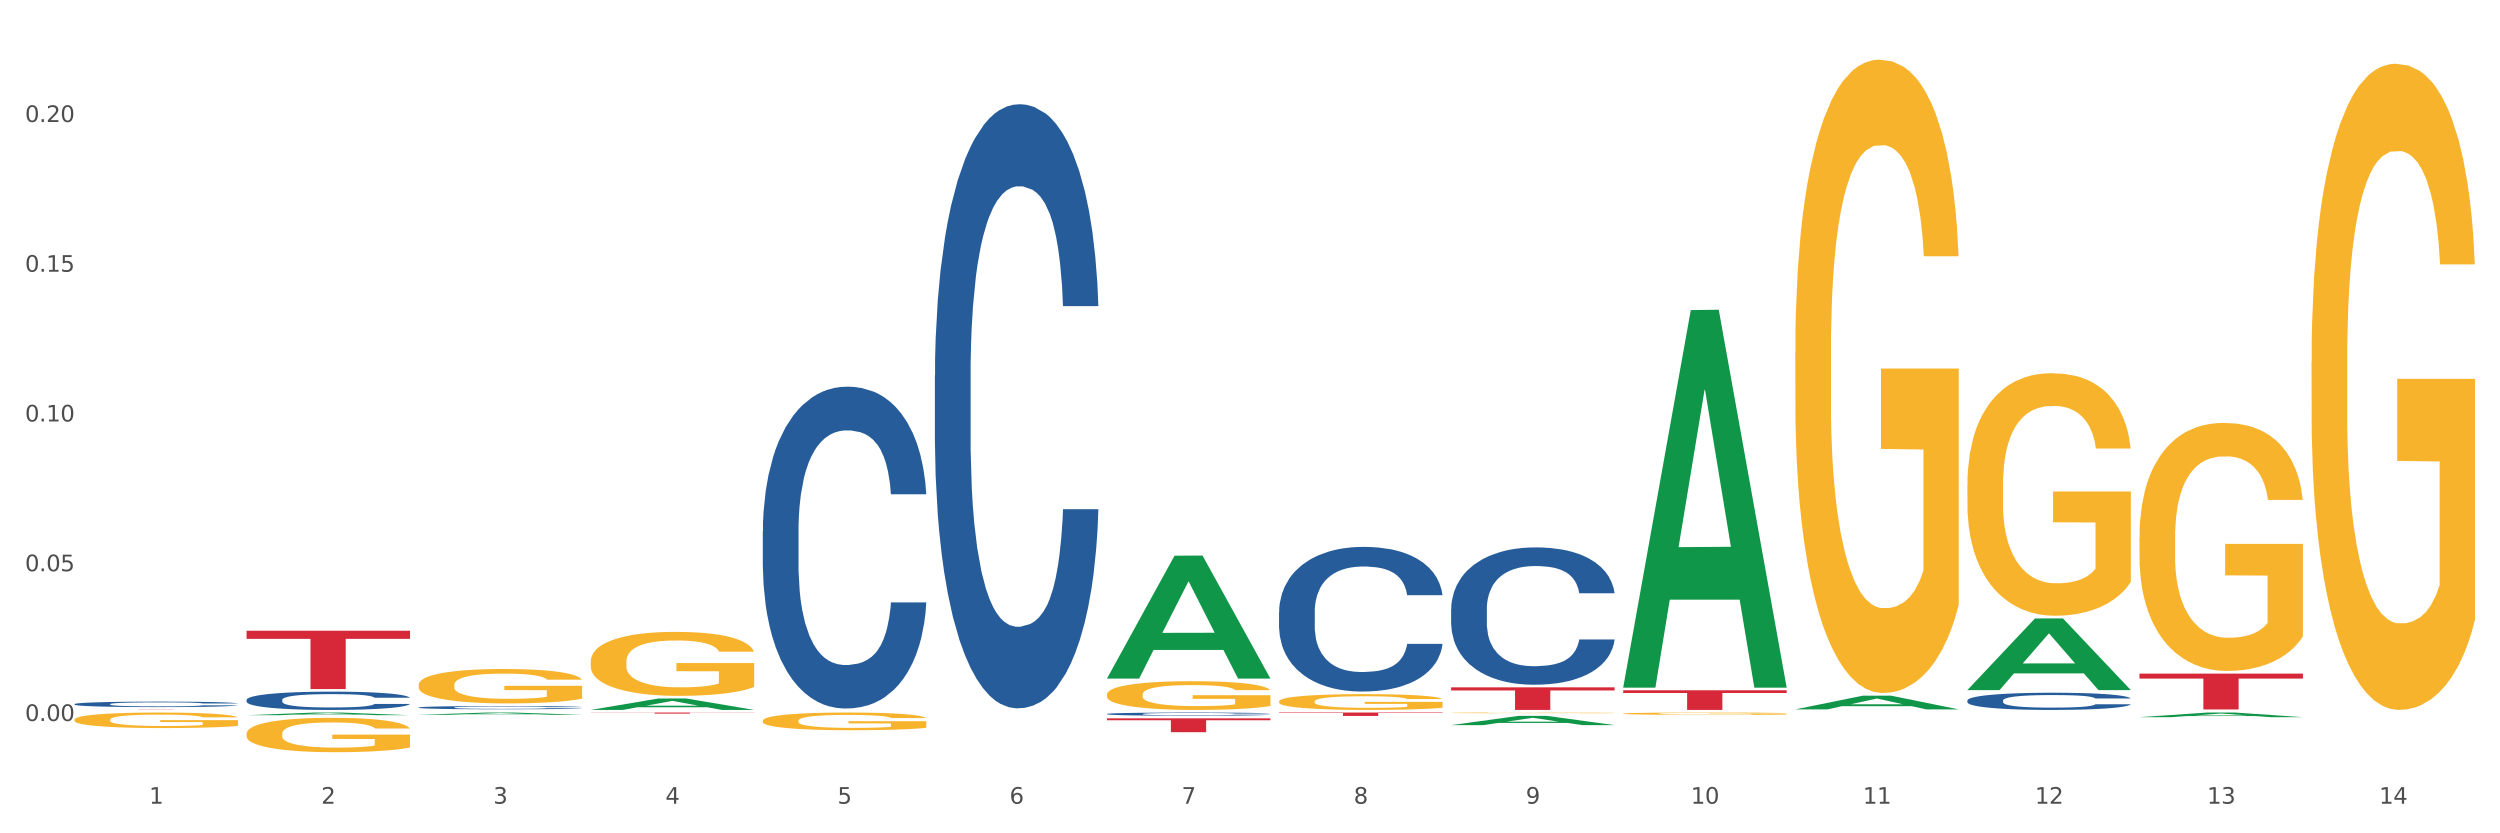 <?xml version="1.0" encoding="utf-8" standalone="no"?>
<!DOCTYPE svg PUBLIC "-//W3C//DTD SVG 1.1//EN"
  "http://www.w3.org/Graphics/SVG/1.1/DTD/svg11.dtd">
<svg xmlns:xlink="http://www.w3.org/1999/xlink" width="1080pt" height="360pt" viewBox="0 0 1080 360" xmlns="http://www.w3.org/2000/svg" version="1.1">
 <rect x="0" y="0" width="1080" height="360" fill="#333333" stroke="none"/>
 <defs>
  <style type="text/css">*{stroke-linejoin: round; stroke-linecap: butt}</style>
 </defs>
 <g id="figure_1">
  <g id="patch_1">
   <path d="M 0 360 
L 1080 360 
L 1080 0 
L 0 0 
z
" style="fill: #ffffff; stroke: #ffffff; stroke-linejoin: miter"/>
  </g>
  <g id="axes_1">
   <g id="matplotlib.axis_1">
    <g id="xtick_1">
     <g id="text_1">
      <!-- 1 -->
      <g style="fill: #4d4d4d" transform="translate(64.432 347.204) scale(0.096 -0.096)">
       <defs>
        <path id="DejaVuSans-31" d="M 794 531 
L 1825 531 
L 1825 4091 
L 703 3866 
L 703 4441 
L 1819 4666 
L 2450 4666 
L 2450 531 
L 3481 531 
L 3481 0 
L 794 0 
L 794 531 
z
" transform="scale(0.016)"/>
       </defs>
       <use xlink:href="#DejaVuSans-31"/>
      </g>
     </g>
    </g>
    <g id="xtick_2">
     <g id="text_2">
      <!-- 2 -->
      <g style="fill: #4d4d4d" transform="translate(138.771 347.204) scale(0.096 -0.096)">
       <defs>
        <path id="DejaVuSans-32" d="M 1228 531 
L 3431 531 
L 3431 0 
L 469 0 
L 469 531 
Q 828 903 1448 1529 
Q 2069 2156 2228 2338 
Q 2531 2678 2651 2914 
Q 2772 3150 2772 3378 
Q 2772 3750 2511 3984 
Q 2250 4219 1831 4219 
Q 1534 4219 1204 4116 
Q 875 4013 500 3803 
L 500 4441 
Q 881 4594 1212 4672 
Q 1544 4750 1819 4750 
Q 2544 4750 2975 4387 
Q 3406 4025 3406 3419 
Q 3406 3131 3298 2873 
Q 3191 2616 2906 2266 
Q 2828 2175 2409 1742 
Q 1991 1309 1228 531 
z
" transform="scale(0.016)"/>
       </defs>
       <use xlink:href="#DejaVuSans-32"/>
      </g>
     </g>
    </g>
    <g id="xtick_3">
     <g id="text_3">
      <!-- 3 -->
      <g style="fill: #4d4d4d" transform="translate(213.109 347.204) scale(0.096 -0.096)">
       <defs>
        <path id="DejaVuSans-33" d="M 2597 2516 
Q 3050 2419 3304 2112 
Q 3559 1806 3559 1356 
Q 3559 666 3084 287 
Q 2609 -91 1734 -91 
Q 1441 -91 1130 -33 
Q 819 25 488 141 
L 488 750 
Q 750 597 1062 519 
Q 1375 441 1716 441 
Q 2309 441 2620 675 
Q 2931 909 2931 1356 
Q 2931 1769 2642 2001 
Q 2353 2234 1838 2234 
L 1294 2234 
L 1294 2753 
L 1863 2753 
Q 2328 2753 2575 2939 
Q 2822 3125 2822 3475 
Q 2822 3834 2567 4026 
Q 2313 4219 1838 4219 
Q 1578 4219 1281 4162 
Q 984 4106 628 3988 
L 628 4550 
Q 988 4650 1302 4700 
Q 1616 4750 1894 4750 
Q 2613 4750 3031 4423 
Q 3450 4097 3450 3541 
Q 3450 3153 3228 2886 
Q 3006 2619 2597 2516 
z
" transform="scale(0.016)"/>
       </defs>
       <use xlink:href="#DejaVuSans-33"/>
      </g>
     </g>
    </g>
    <g id="xtick_4">
     <g id="text_4">
      <!-- 4 -->
      <g style="fill: #4d4d4d" transform="translate(287.448 347.204) scale(0.096 -0.096)">
       <defs>
        <path id="DejaVuSans-34" d="M 2419 4116 
L 825 1625 
L 2419 1625 
L 2419 4116 
z
M 2253 4666 
L 3047 4666 
L 3047 1625 
L 3713 1625 
L 3713 1100 
L 3047 1100 
L 3047 0 
L 2419 0 
L 2419 1100 
L 313 1100 
L 313 1709 
L 2253 4666 
z
" transform="scale(0.016)"/>
       </defs>
       <use xlink:href="#DejaVuSans-34"/>
      </g>
     </g>
    </g>
    <g id="xtick_5">
     <g id="text_5">
      <!-- 5 -->
      <g style="fill: #4d4d4d" transform="translate(361.787 347.204) scale(0.096 -0.096)">
       <defs>
        <path id="DejaVuSans-35" d="M 691 4666 
L 3169 4666 
L 3169 4134 
L 1269 4134 
L 1269 2991 
Q 1406 3038 1543 3061 
Q 1681 3084 1819 3084 
Q 2600 3084 3056 2656 
Q 3513 2228 3513 1497 
Q 3513 744 3044 326 
Q 2575 -91 1722 -91 
Q 1428 -91 1123 -41 
Q 819 9 494 109 
L 494 744 
Q 775 591 1075 516 
Q 1375 441 1709 441 
Q 2250 441 2565 725 
Q 2881 1009 2881 1497 
Q 2881 1984 2565 2268 
Q 2250 2553 1709 2553 
Q 1456 2553 1204 2497 
Q 953 2441 691 2322 
L 691 4666 
z
" transform="scale(0.016)"/>
       </defs>
       <use xlink:href="#DejaVuSans-35"/>
      </g>
     </g>
    </g>
    <g id="xtick_6">
     <g id="text_6">
      <!-- 6 -->
      <g style="fill: #4d4d4d" transform="translate(436.125 347.204) scale(0.096 -0.096)">
       <defs>
        <path id="DejaVuSans-36" d="M 2113 2584 
Q 1688 2584 1439 2293 
Q 1191 2003 1191 1497 
Q 1191 994 1439 701 
Q 1688 409 2113 409 
Q 2538 409 2786 701 
Q 3034 994 3034 1497 
Q 3034 2003 2786 2293 
Q 2538 2584 2113 2584 
z
M 3366 4563 
L 3366 3988 
Q 3128 4100 2886 4159 
Q 2644 4219 2406 4219 
Q 1781 4219 1451 3797 
Q 1122 3375 1075 2522 
Q 1259 2794 1537 2939 
Q 1816 3084 2150 3084 
Q 2853 3084 3261 2657 
Q 3669 2231 3669 1497 
Q 3669 778 3244 343 
Q 2819 -91 2113 -91 
Q 1303 -91 875 529 
Q 447 1150 447 2328 
Q 447 3434 972 4092 
Q 1497 4750 2381 4750 
Q 2619 4750 2861 4703 
Q 3103 4656 3366 4563 
z
" transform="scale(0.016)"/>
       </defs>
       <use xlink:href="#DejaVuSans-36"/>
      </g>
     </g>
    </g>
    <g id="xtick_7">
     <g id="text_7">
      <!-- 7 -->
      <g style="fill: #4d4d4d" transform="translate(510.464 347.204) scale(0.096 -0.096)">
       <defs>
        <path id="DejaVuSans-37" d="M 525 4666 
L 3525 4666 
L 3525 4397 
L 1831 0 
L 1172 0 
L 2766 4134 
L 525 4134 
L 525 4666 
z
" transform="scale(0.016)"/>
       </defs>
       <use xlink:href="#DejaVuSans-37"/>
      </g>
     </g>
    </g>
    <g id="xtick_8">
     <g id="text_8">
      <!-- 8 -->
      <g style="fill: #4d4d4d" transform="translate(584.803 347.204) scale(0.096 -0.096)">
       <defs>
        <path id="DejaVuSans-38" d="M 2034 2216 
Q 1584 2216 1326 1975 
Q 1069 1734 1069 1313 
Q 1069 891 1326 650 
Q 1584 409 2034 409 
Q 2484 409 2743 651 
Q 3003 894 3003 1313 
Q 3003 1734 2745 1975 
Q 2488 2216 2034 2216 
z
M 1403 2484 
Q 997 2584 770 2862 
Q 544 3141 544 3541 
Q 544 4100 942 4425 
Q 1341 4750 2034 4750 
Q 2731 4750 3128 4425 
Q 3525 4100 3525 3541 
Q 3525 3141 3298 2862 
Q 3072 2584 2669 2484 
Q 3125 2378 3379 2068 
Q 3634 1759 3634 1313 
Q 3634 634 3220 271 
Q 2806 -91 2034 -91 
Q 1263 -91 848 271 
Q 434 634 434 1313 
Q 434 1759 690 2068 
Q 947 2378 1403 2484 
z
M 1172 3481 
Q 1172 3119 1398 2916 
Q 1625 2713 2034 2713 
Q 2441 2713 2670 2916 
Q 2900 3119 2900 3481 
Q 2900 3844 2670 4047 
Q 2441 4250 2034 4250 
Q 1625 4250 1398 4047 
Q 1172 3844 1172 3481 
z
" transform="scale(0.016)"/>
       </defs>
       <use xlink:href="#DejaVuSans-38"/>
      </g>
     </g>
    </g>
    <g id="xtick_9">
     <g id="text_9">
      <!-- 9 -->
      <g style="fill: #4d4d4d" transform="translate(659.142 347.204) scale(0.096 -0.096)">
       <defs>
        <path id="DejaVuSans-39" d="M 703 97 
L 703 672 
Q 941 559 1184 500 
Q 1428 441 1663 441 
Q 2288 441 2617 861 
Q 2947 1281 2994 2138 
Q 2813 1869 2534 1725 
Q 2256 1581 1919 1581 
Q 1219 1581 811 2004 
Q 403 2428 403 3163 
Q 403 3881 828 4315 
Q 1253 4750 1959 4750 
Q 2769 4750 3195 4129 
Q 3622 3509 3622 2328 
Q 3622 1225 3098 567 
Q 2575 -91 1691 -91 
Q 1453 -91 1209 -44 
Q 966 3 703 97 
z
M 1959 2075 
Q 2384 2075 2632 2365 
Q 2881 2656 2881 3163 
Q 2881 3666 2632 3958 
Q 2384 4250 1959 4250 
Q 1534 4250 1286 3958 
Q 1038 3666 1038 3163 
Q 1038 2656 1286 2365 
Q 1534 2075 1959 2075 
z
" transform="scale(0.016)"/>
       </defs>
       <use xlink:href="#DejaVuSans-39"/>
      </g>
     </g>
    </g>
    <g id="xtick_10">
     <g id="text_10">
      <!-- 10 -->
      <g style="fill: #4d4d4d" transform="translate(730.426 347.204) scale(0.096 -0.096)">
       <defs>
        <path id="DejaVuSans-30" d="M 2034 4250 
Q 1547 4250 1301 3770 
Q 1056 3291 1056 2328 
Q 1056 1369 1301 889 
Q 1547 409 2034 409 
Q 2525 409 2770 889 
Q 3016 1369 3016 2328 
Q 3016 3291 2770 3770 
Q 2525 4250 2034 4250 
z
M 2034 4750 
Q 2819 4750 3233 4129 
Q 3647 3509 3647 2328 
Q 3647 1150 3233 529 
Q 2819 -91 2034 -91 
Q 1250 -91 836 529 
Q 422 1150 422 2328 
Q 422 3509 836 4129 
Q 1250 4750 2034 4750 
z
" transform="scale(0.016)"/>
       </defs>
       <use xlink:href="#DejaVuSans-31"/>
       <use xlink:href="#DejaVuSans-30" transform="translate(63.623 0)"/>
      </g>
     </g>
    </g>
    <g id="xtick_11">
     <g id="text_11">
      <!-- 11 -->
      <g style="fill: #4d4d4d" transform="translate(804.765 347.204) scale(0.096 -0.096)">
       <use xlink:href="#DejaVuSans-31"/>
       <use xlink:href="#DejaVuSans-31" transform="translate(63.623 0)"/>
      </g>
     </g>
    </g>
    <g id="xtick_12">
     <g id="text_12">
      <!-- 12 -->
      <g style="fill: #4d4d4d" transform="translate(879.104 347.204) scale(0.096 -0.096)">
       <use xlink:href="#DejaVuSans-31"/>
       <use xlink:href="#DejaVuSans-32" transform="translate(63.623 0)"/>
      </g>
     </g>
    </g>
    <g id="xtick_13">
     <g id="text_13">
      <!-- 13 -->
      <g style="fill: #4d4d4d" transform="translate(953.442 347.204) scale(0.096 -0.096)">
       <use xlink:href="#DejaVuSans-31"/>
       <use xlink:href="#DejaVuSans-33" transform="translate(63.623 0)"/>
      </g>
     </g>
    </g>
    <g id="xtick_14">
     <g id="text_14">
      <!-- 14 -->
      <g style="fill: #4d4d4d" transform="translate(1027.781 347.204) scale(0.096 -0.096)">
       <use xlink:href="#DejaVuSans-31"/>
       <use xlink:href="#DejaVuSans-34" transform="translate(63.623 0)"/>
      </g>
     </g>
    </g>
    <g id="xtick_15"/>
    <g id="xtick_16"/>
    <g id="xtick_17"/>
    <g id="xtick_18"/>
    <g id="xtick_19"/>
    <g id="xtick_20"/>
    <g id="xtick_21"/>
    <g id="xtick_22"/>
    <g id="xtick_23"/>
    <g id="xtick_24"/>
    <g id="xtick_25"/>
    <g id="xtick_26"/>
    <g id="xtick_27"/>
   </g>
   <g id="matplotlib.axis_2">
    <g id="ytick_1">
     <g id="text_15">
      <!-- 0.00 -->
      <g style="fill: #4d4d4d" transform="translate(10.8 311.466) scale(0.096 -0.096)">
       <defs>
        <path id="DejaVuSans-2e" d="M 684 794 
L 1344 794 
L 1344 0 
L 684 0 
L 684 794 
z
" transform="scale(0.016)"/>
       </defs>
       <use xlink:href="#DejaVuSans-30"/>
       <use xlink:href="#DejaVuSans-2e" transform="translate(63.623 0)"/>
       <use xlink:href="#DejaVuSans-30" transform="translate(95.41 0)"/>
       <use xlink:href="#DejaVuSans-30" transform="translate(159.033 0)"/>
      </g>
     </g>
    </g>
    <g id="ytick_2">
     <g id="text_16">
      <!-- 0.05 -->
      <g style="fill: #4d4d4d" transform="translate(10.8 246.775) scale(0.096 -0.096)">
       <use xlink:href="#DejaVuSans-30"/>
       <use xlink:href="#DejaVuSans-2e" transform="translate(63.623 0)"/>
       <use xlink:href="#DejaVuSans-30" transform="translate(95.41 0)"/>
       <use xlink:href="#DejaVuSans-35" transform="translate(159.033 0)"/>
      </g>
     </g>
    </g>
    <g id="ytick_3">
     <g id="text_17">
      <!-- 0.10 -->
      <g style="fill: #4d4d4d" transform="translate(10.8 182.084) scale(0.096 -0.096)">
       <use xlink:href="#DejaVuSans-30"/>
       <use xlink:href="#DejaVuSans-2e" transform="translate(63.623 0)"/>
       <use xlink:href="#DejaVuSans-31" transform="translate(95.41 0)"/>
       <use xlink:href="#DejaVuSans-30" transform="translate(159.033 0)"/>
      </g>
     </g>
    </g>
    <g id="ytick_4">
     <g id="text_18">
      <!-- 0.15 -->
      <g style="fill: #4d4d4d" transform="translate(10.8 117.393) scale(0.096 -0.096)">
       <use xlink:href="#DejaVuSans-30"/>
       <use xlink:href="#DejaVuSans-2e" transform="translate(63.623 0)"/>
       <use xlink:href="#DejaVuSans-31" transform="translate(95.41 0)"/>
       <use xlink:href="#DejaVuSans-35" transform="translate(159.033 0)"/>
      </g>
     </g>
    </g>
    <g id="ytick_5">
     <g id="text_19">
      <!-- 0.20 -->
      <g style="fill: #4d4d4d" transform="translate(10.8 52.702) scale(0.096 -0.096)">
       <use xlink:href="#DejaVuSans-30"/>
       <use xlink:href="#DejaVuSans-2e" transform="translate(63.623 0)"/>
       <use xlink:href="#DejaVuSans-32" transform="translate(95.41 0)"/>
       <use xlink:href="#DejaVuSans-30" transform="translate(159.033 0)"/>
      </g>
     </g>
    </g>
    <g id="ytick_6"/>
    <g id="ytick_7"/>
    <g id="ytick_8"/>
    <g id="ytick_9"/>
    <g id="ytick_10"/>
   </g>
   <g id="PolyCollection_1">
    <path d="M 106.514 308.977 
L 106.587 308.976 
L 135.709 307.82 
L 147.795 307.819 
L 177.135 308.98 
L 163.157 308.98 
L 156.823 308.709 
L 126.754 308.709 
L 126.535 308.714 
L 120.42 308.98 
L 106.514 308.98 
L 106.514 308.977 
L 130.54 308.548 
L 153.037 308.547 
L 141.897 308.066 
L 141.752 308.064 
L 141.606 308.067 
L 130.467 308.547 
L 130.54 308.548 
L 106.514 308.977 
z
" clip-path="url(#p69b5b2d2b2)" style="fill: #109648"/>
    <path d="M 626.885 296.931 
L 697.506 296.931 
L 697.506 298.287 
L 669.726 298.296 
L 669.726 306.69 
L 654.497 306.69 
L 654.497 298.296 
L 626.885 298.287 
L 626.885 296.94 
L 626.885 296.931 
z
" clip-path="url(#p69b5b2d2b2)" style="fill: #d62839"/>
    <path d="M 552.546 307.819 
L 623.168 307.819 
L 623.168 308.022 
L 595.388 308.024 
L 595.388 309.286 
L 580.159 309.286 
L 580.159 308.024 
L 552.546 308.022 
L 552.546 307.82 
L 552.546 307.819 
z
" clip-path="url(#p69b5b2d2b2)" style="fill: #d62839"/>
    <path d="M 478.207 310.322 
L 548.829 310.322 
L 548.829 311.154 
L 521.049 311.159 
L 521.049 316.306 
L 505.82 316.306 
L 505.82 311.159 
L 478.207 311.154 
L 478.207 310.328 
L 478.207 310.322 
z
" clip-path="url(#p69b5b2d2b2)" style="fill: #d62839"/>
    <path d="M 255.191 307.819 
L 325.813 307.819 
L 325.813 307.884 
L 298.033 307.884 
L 298.033 308.289 
L 282.804 308.289 
L 282.804 307.884 
L 255.191 307.884 
L 255.191 307.819 
L 255.191 307.819 
z
" clip-path="url(#p69b5b2d2b2)" style="fill: #d62839"/>
    <path d="M 106.514 272.478 
L 177.135 272.478 
L 177.135 275.978 
L 149.355 276.002 
L 149.355 297.663 
L 134.126 297.663 
L 134.126 276.002 
L 106.514 275.978 
L 106.514 272.502 
L 106.514 272.478 
z
" clip-path="url(#p69b5b2d2b2)" style="fill: #d62839"/>
    <path d="M 32.175 306.599 
L 102.797 306.599 
L 102.797 306.612 
L 75.017 306.612 
L 75.017 306.69 
L 59.788 306.69 
L 59.788 306.612 
L 32.175 306.612 
L 32.175 306.599 
L 32.175 306.599 
z
" clip-path="url(#p69b5b2d2b2)" style="fill: #d62839"/>
    <path d="M 32.175 304.166 
L 32.258 304.164 
L 32.258 304.104 
L 32.509 304.021 
L 33.427 303.87 
L 34.596 303.755 
L 36.599 303.621 
L 37.684 303.565 
L 39.104 303.502 
L 42.025 303.401 
L 45.364 303.314 
L 47.702 303.266 
L 49.455 303.236 
L 53.378 303.182 
L 55.632 303.158 
L 57.969 303.139 
L 59.973 303.126 
L 63.312 303.111 
L 65.983 303.104 
L 69.072 303.102 
L 71.66 303.104 
L 75.082 303.113 
L 80.091 303.139 
L 82.011 303.154 
L 84.599 303.18 
L 87.27 303.214 
L 89.44 303.249 
L 91.945 303.299 
L 94.533 303.364 
L 97.037 303.446 
L 98.79 303.522 
L 100.209 303.602 
L 101.461 303.699 
L 102.379 303.805 
L 102.797 303.894 
L 87.52 303.894 
L 87.103 303.814 
L 86.268 303.727 
L 85.434 303.669 
L 84.515 303.621 
L 83.096 303.567 
L 81.844 303.533 
L 79.757 303.491 
L 77.837 303.465 
L 76.251 303.45 
L 74.331 303.437 
L 70.241 303.424 
L 67.319 303.424 
L 65.482 303.429 
L 63.229 303.439 
L 61.309 303.455 
L 59.055 303.481 
L 57.302 303.509 
L 55.549 303.546 
L 54.547 303.571 
L 53.044 303.619 
L 52.043 303.658 
L 50.707 303.725 
L 49.956 303.773 
L 48.62 303.896 
L 48.036 303.987 
L 47.785 304.05 
L 47.618 304.119 
L 47.618 304.456 
L 48.119 304.608 
L 48.537 304.673 
L 49.204 304.746 
L 50.457 304.841 
L 52.293 304.934 
L 54.213 305.002 
L 55.799 305.043 
L 57.302 305.073 
L 58.804 305.097 
L 60.641 305.118 
L 62.143 305.131 
L 64.397 305.144 
L 67.069 305.151 
L 69.155 305.151 
L 73.413 305.14 
L 75.333 305.129 
L 77.169 305.114 
L 79.173 305.09 
L 80.759 305.064 
L 81.677 305.045 
L 83.18 305.004 
L 84.348 304.96 
L 85.35 304.911 
L 86.018 304.867 
L 86.769 304.802 
L 87.353 304.729 
L 87.52 304.69 
L 102.797 304.69 
L 102.463 304.768 
L 101.879 304.844 
L 100.71 304.945 
L 99.792 305.004 
L 98.372 305.075 
L 96.87 305.136 
L 94.783 305.203 
L 92.863 305.252 
L 90.86 305.296 
L 88.689 305.335 
L 84.766 305.389 
L 83.347 305.404 
L 80.341 305.43 
L 78.004 305.445 
L 74.581 305.46 
L 71.075 305.469 
L 67.402 305.471 
L 64.147 305.467 
L 60.557 305.454 
L 58.303 305.441 
L 55.799 305.421 
L 52.877 305.391 
L 50.123 305.354 
L 47.535 305.311 
L 45.114 305.261 
L 42.86 305.205 
L 39.938 305.112 
L 37.768 305.021 
L 36.182 304.937 
L 35.097 304.865 
L 34.011 304.774 
L 33.427 304.712 
L 32.509 304.56 
L 32.175 304.42 
L 32.175 304.166 
z
" clip-path="url(#p69b5b2d2b2)" style="fill: #255c99"/>
    <path d="M 106.514 302.34 
L 106.597 302.333 
L 106.597 302.131 
L 106.848 301.857 
L 107.766 301.352 
L 108.935 300.97 
L 110.938 300.523 
L 112.023 300.335 
L 113.442 300.126 
L 116.364 299.787 
L 119.703 299.498 
L 122.04 299.339 
L 123.794 299.239 
L 127.717 299.058 
L 129.971 298.979 
L 132.308 298.914 
L 134.312 298.871 
L 137.651 298.82 
L 140.322 298.798 
L 143.411 298.791 
L 145.998 298.798 
L 149.421 298.827 
L 154.43 298.914 
L 156.35 298.964 
L 158.937 299.051 
L 161.609 299.166 
L 163.779 299.282 
L 166.283 299.448 
L 168.871 299.664 
L 171.376 299.938 
L 173.129 300.191 
L 174.548 300.458 
L 175.8 300.782 
L 176.718 301.136 
L 177.135 301.431 
L 161.859 301.431 
L 161.442 301.165 
L 160.607 300.876 
L 159.772 300.681 
L 158.854 300.523 
L 157.435 300.342 
L 156.183 300.227 
L 154.096 300.09 
L 152.176 300.003 
L 150.59 299.953 
L 148.67 299.909 
L 144.579 299.866 
L 141.658 299.866 
L 139.821 299.881 
L 137.567 299.917 
L 135.647 299.967 
L 133.393 300.054 
L 131.64 300.147 
L 129.887 300.27 
L 128.886 300.357 
L 127.383 300.515 
L 126.381 300.645 
L 125.046 300.869 
L 124.294 301.028 
L 122.959 301.439 
L 122.374 301.742 
L 122.124 301.951 
L 121.957 302.182 
L 121.957 303.307 
L 122.458 303.812 
L 122.875 304.028 
L 123.543 304.274 
L 124.795 304.591 
L 126.632 304.901 
L 128.552 305.125 
L 130.138 305.262 
L 131.64 305.363 
L 133.143 305.442 
L 134.979 305.514 
L 136.482 305.558 
L 138.736 305.601 
L 141.407 305.623 
L 143.494 305.623 
L 147.751 305.587 
L 149.671 305.55 
L 151.508 305.5 
L 153.511 305.421 
L 155.097 305.334 
L 156.016 305.269 
L 157.518 305.132 
L 158.687 304.988 
L 159.689 304.822 
L 160.357 304.678 
L 161.108 304.461 
L 161.692 304.216 
L 161.859 304.086 
L 177.135 304.086 
L 176.802 304.346 
L 176.217 304.598 
L 175.049 304.937 
L 174.13 305.132 
L 172.711 305.37 
L 171.209 305.572 
L 169.122 305.796 
L 167.202 305.962 
L 165.198 306.106 
L 163.028 306.236 
L 159.104 306.416 
L 157.685 306.467 
L 154.68 306.553 
L 152.343 306.604 
L 148.92 306.654 
L 145.414 306.683 
L 141.741 306.69 
L 138.486 306.676 
L 134.896 306.633 
L 132.642 306.589 
L 130.138 306.524 
L 127.216 306.423 
L 124.461 306.301 
L 121.874 306.156 
L 119.453 305.991 
L 117.199 305.803 
L 114.277 305.493 
L 112.107 305.19 
L 110.521 304.908 
L 109.435 304.67 
L 108.35 304.367 
L 107.766 304.158 
L 106.848 303.653 
L 106.514 303.184 
L 106.514 302.34 
z
" clip-path="url(#p69b5b2d2b2)" style="fill: #255c99"/>
    <path d="M 180.852 305.633 
L 180.936 305.632 
L 180.936 305.596 
L 181.186 305.547 
L 182.105 305.457 
L 183.273 305.389 
L 185.277 305.31 
L 186.362 305.276 
L 187.781 305.239 
L 190.703 305.179 
L 194.042 305.127 
L 196.379 305.099 
L 198.132 305.081 
L 202.056 305.049 
L 204.31 305.035 
L 206.647 305.023 
L 208.65 305.016 
L 211.989 305.007 
L 214.661 305.003 
L 217.749 305.002 
L 220.337 305.003 
L 223.76 305.008 
L 228.768 305.023 
L 230.688 305.032 
L 233.276 305.048 
L 235.947 305.068 
L 238.118 305.089 
L 240.622 305.118 
L 243.21 305.157 
L 245.714 305.206 
L 247.467 305.251 
L 248.886 305.298 
L 250.139 305.356 
L 251.057 305.419 
L 251.474 305.471 
L 236.198 305.471 
L 235.78 305.424 
L 234.946 305.372 
L 234.111 305.338 
L 233.193 305.31 
L 231.774 305.277 
L 230.521 305.257 
L 228.434 305.233 
L 226.514 305.217 
L 224.928 305.208 
L 223.008 305.2 
L 218.918 305.193 
L 215.996 305.193 
L 214.16 305.195 
L 211.906 305.202 
L 209.986 305.211 
L 207.732 305.226 
L 205.979 305.243 
L 204.226 305.265 
L 203.224 305.28 
L 201.722 305.308 
L 200.72 305.331 
L 199.384 305.371 
L 198.633 305.399 
L 197.297 305.472 
L 196.713 305.526 
L 196.463 305.564 
L 196.296 305.605 
L 196.296 305.805 
L 196.797 305.895 
L 197.214 305.933 
L 197.882 305.977 
L 199.134 306.033 
L 200.97 306.088 
L 202.89 306.128 
L 204.476 306.153 
L 205.979 306.17 
L 207.482 306.185 
L 209.318 306.197 
L 210.821 306.205 
L 213.075 306.213 
L 215.746 306.217 
L 217.833 306.217 
L 222.09 306.21 
L 224.01 306.204 
L 225.847 306.195 
L 227.85 306.181 
L 229.436 306.165 
L 230.354 306.154 
L 231.857 306.129 
L 233.026 306.104 
L 234.027 306.074 
L 234.695 306.049 
L 235.447 306.01 
L 236.031 305.966 
L 236.198 305.943 
L 251.474 305.943 
L 251.14 305.99 
L 250.556 306.034 
L 249.387 306.095 
L 248.469 306.129 
L 247.05 306.172 
L 245.547 306.208 
L 243.46 306.247 
L 241.54 306.277 
L 239.537 306.303 
L 237.367 306.326 
L 233.443 306.358 
L 232.024 306.367 
L 229.019 306.382 
L 226.681 306.391 
L 223.259 306.4 
L 219.753 306.405 
L 216.08 306.407 
L 212.824 306.404 
L 209.235 306.396 
L 206.981 306.389 
L 204.476 306.377 
L 201.555 306.359 
L 198.8 306.337 
L 196.212 306.312 
L 193.791 306.282 
L 191.538 306.249 
L 188.616 306.194 
L 186.445 306.14 
L 184.859 306.09 
L 183.774 306.047 
L 182.689 305.993 
L 182.105 305.956 
L 181.186 305.866 
L 180.852 305.783 
L 180.852 305.633 
z
" clip-path="url(#p69b5b2d2b2)" style="fill: #255c99"/>
    <path d="M 329.53 229.513 
L 329.613 229.386 
L 329.613 225.83 
L 329.864 221.005 
L 330.782 212.116 
L 331.951 205.386 
L 333.954 197.513 
L 335.039 194.211 
L 336.458 190.529 
L 339.38 184.56 
L 342.719 179.481 
L 345.057 176.687 
L 346.81 174.909 
L 350.733 171.735 
L 352.987 170.338 
L 355.324 169.195 
L 357.328 168.433 
L 360.667 167.544 
L 363.338 167.163 
L 366.427 167.036 
L 369.015 167.163 
L 372.437 167.671 
L 377.446 169.195 
L 379.366 170.084 
L 381.954 171.608 
L 384.625 173.64 
L 386.795 175.671 
L 389.3 178.592 
L 391.887 182.402 
L 394.392 187.227 
L 396.145 191.671 
L 397.564 196.37 
L 398.816 202.084 
L 399.734 208.306 
L 400.152 213.513 
L 384.875 213.513 
L 384.458 208.814 
L 383.623 203.735 
L 382.788 200.306 
L 381.87 197.513 
L 380.451 194.338 
L 379.199 192.306 
L 377.112 189.894 
L 375.192 188.37 
L 373.606 187.481 
L 371.686 186.719 
L 367.595 185.957 
L 364.674 185.957 
L 362.837 186.211 
L 360.583 186.846 
L 358.663 187.735 
L 356.41 189.259 
L 354.656 190.909 
L 352.903 193.068 
L 351.902 194.592 
L 350.399 197.386 
L 349.397 199.671 
L 348.062 203.608 
L 347.31 206.402 
L 345.975 213.64 
L 345.391 218.973 
L 345.14 222.656 
L 344.973 226.719 
L 344.973 246.529 
L 345.474 255.418 
L 345.891 259.227 
L 346.559 263.545 
L 347.811 269.132 
L 349.648 274.592 
L 351.568 278.529 
L 353.154 280.941 
L 354.656 282.719 
L 356.159 284.116 
L 357.996 285.386 
L 359.498 286.148 
L 361.752 286.91 
L 364.423 287.291 
L 366.51 287.291 
L 370.768 286.656 
L 372.688 286.021 
L 374.524 285.132 
L 376.528 283.735 
L 378.114 282.211 
L 379.032 281.068 
L 380.534 278.656 
L 381.703 276.116 
L 382.705 273.195 
L 383.373 270.656 
L 384.124 266.846 
L 384.708 262.529 
L 384.875 260.243 
L 400.152 260.243 
L 399.818 264.814 
L 399.233 269.259 
L 398.065 275.227 
L 397.146 278.656 
L 395.727 282.846 
L 394.225 286.402 
L 392.138 290.338 
L 390.218 293.259 
L 388.214 295.799 
L 386.044 298.084 
L 382.121 301.259 
L 380.701 302.148 
L 377.696 303.672 
L 375.359 304.56 
L 371.936 305.449 
L 368.43 305.957 
L 364.757 306.084 
L 361.502 305.83 
L 357.912 305.068 
L 355.658 304.307 
L 353.154 303.164 
L 350.232 301.386 
L 347.477 299.227 
L 344.89 296.687 
L 342.469 293.767 
L 340.215 290.465 
L 337.293 285.005 
L 335.123 279.672 
L 333.537 274.719 
L 332.452 270.529 
L 331.366 265.195 
L 330.782 261.513 
L 329.864 252.624 
L 329.53 244.37 
L 329.53 229.513 
z
" clip-path="url(#p69b5b2d2b2)" style="fill: #255c99"/>
    <path d="M 403.869 162.287 
L 403.952 162.049 
L 403.952 155.375 
L 404.202 146.318 
L 405.121 129.633 
L 406.289 117.001 
L 408.293 102.223 
L 409.378 96.026 
L 410.797 89.114 
L 413.719 77.911 
L 417.058 68.377 
L 419.395 63.134 
L 421.148 59.797 
L 425.072 53.838 
L 427.326 51.216 
L 429.663 49.071 
L 431.666 47.641 
L 435.006 45.973 
L 437.677 45.258 
L 440.766 45.019 
L 443.353 45.258 
L 446.776 46.211 
L 451.785 49.071 
L 453.704 50.74 
L 456.292 53.6 
L 458.964 57.413 
L 461.134 61.227 
L 463.638 66.709 
L 466.226 73.86 
L 468.73 82.917 
L 470.483 91.259 
L 471.903 100.078 
L 473.155 110.804 
L 474.073 122.483 
L 474.49 132.255 
L 459.214 132.255 
L 458.797 123.436 
L 457.962 113.902 
L 457.127 107.467 
L 456.209 102.223 
L 454.79 96.264 
L 453.538 92.451 
L 451.451 87.922 
L 449.531 85.062 
L 447.945 83.394 
L 446.025 81.963 
L 441.934 80.533 
L 439.012 80.533 
L 437.176 81.01 
L 434.922 82.202 
L 433.002 83.87 
L 430.748 86.73 
L 428.995 89.829 
L 427.242 93.881 
L 426.24 96.741 
L 424.738 101.985 
L 423.736 106.275 
L 422.401 113.664 
L 421.649 118.908 
L 420.314 132.494 
L 419.729 142.504 
L 419.479 149.416 
L 419.312 157.044 
L 419.312 194.226 
L 419.813 210.911 
L 420.23 218.061 
L 420.898 226.165 
L 422.15 236.653 
L 423.987 246.902 
L 425.907 254.291 
L 427.493 258.819 
L 428.995 262.156 
L 430.498 264.778 
L 432.334 267.161 
L 433.837 268.592 
L 436.091 270.022 
L 438.762 270.737 
L 440.849 270.737 
L 445.106 269.545 
L 447.026 268.353 
L 448.863 266.685 
L 450.866 264.063 
L 452.452 261.203 
L 453.371 259.058 
L 454.873 254.529 
L 456.042 249.762 
L 457.044 244.28 
L 457.711 239.513 
L 458.463 232.362 
L 459.047 224.258 
L 459.214 219.968 
L 474.49 219.968 
L 474.156 228.549 
L 473.572 236.891 
L 472.403 248.093 
L 471.485 254.529 
L 470.066 262.394 
L 468.563 269.068 
L 466.477 276.457 
L 464.557 281.939 
L 462.553 286.706 
L 460.383 290.996 
L 456.459 296.955 
L 455.04 298.624 
L 452.035 301.484 
L 449.698 303.152 
L 446.275 304.821 
L 442.769 305.774 
L 439.096 306.012 
L 435.84 305.536 
L 432.251 304.106 
L 429.997 302.676 
L 427.493 300.53 
L 424.571 297.194 
L 421.816 293.142 
L 419.228 288.375 
L 416.808 282.893 
L 414.554 276.695 
L 411.632 266.446 
L 409.462 256.436 
L 407.875 247.14 
L 406.79 239.274 
L 405.705 229.264 
L 405.121 222.352 
L 404.202 205.667 
L 403.869 190.174 
L 403.869 162.287 
z
" clip-path="url(#p69b5b2d2b2)" style="fill: #255c99"/>
    <path d="M 106.514 316.966 
L 106.597 316.953 
L 106.597 316.465 
L 106.764 316.045 
L 107.598 315.028 
L 108.848 314.188 
L 109.765 313.74 
L 110.683 313.374 
L 111.767 313.008 
L 113.101 312.629 
L 115.519 312.073 
L 117.019 311.789 
L 118.854 311.49 
L 122.189 311.057 
L 124.607 310.813 
L 127.108 310.609 
L 131.194 310.365 
L 133.862 310.257 
L 136.697 310.176 
L 140.115 310.121 
L 142.7 310.108 
L 148.37 310.149 
L 153.206 310.271 
L 155.54 310.365 
L 158.542 310.528 
L 160.126 310.636 
L 162.711 310.853 
L 165.379 311.138 
L 167.213 311.382 
L 169.965 311.843 
L 172.049 312.304 
L 173.967 312.873 
L 174.968 313.266 
L 175.718 313.632 
L 176.385 314.052 
L 177.052 314.716 
L 162.044 314.716 
L 161.46 314.242 
L 160.543 313.795 
L 159.209 313.361 
L 158.042 313.09 
L 156.041 312.751 
L 154.206 312.534 
L 152.289 312.371 
L 149.954 312.236 
L 148.12 312.168 
L 145.535 312.114 
L 140.449 312.127 
L 137.03 312.236 
L 134.696 312.371 
L 133.195 312.493 
L 131.861 312.629 
L 130.36 312.819 
L 128.609 313.103 
L 127.358 313.361 
L 126.108 313.686 
L 125.107 314.011 
L 124.19 314.391 
L 123.44 314.798 
L 122.856 315.218 
L 122.356 315.733 
L 121.939 316.587 
L 121.939 318.444 
L 122.106 318.864 
L 122.522 319.419 
L 123.023 319.84 
L 123.856 320.341 
L 124.607 320.68 
L 126.024 321.168 
L 127.609 321.575 
L 128.859 321.832 
L 130.11 322.049 
L 132.278 322.347 
L 134.696 322.591 
L 136.78 322.74 
L 139.615 322.876 
L 141.533 322.93 
L 143.2 322.957 
L 147.286 322.957 
L 150.204 322.916 
L 153.456 322.822 
L 155.957 322.7 
L 158.042 322.55 
L 160.376 322.306 
L 161.877 322.076 
L 161.877 319.243 
L 143.534 319.23 
L 143.534 317.346 
L 177.135 317.346 
L 177.135 322.876 
L 175.718 323.16 
L 174.134 323.418 
L 172.466 323.648 
L 169.965 323.933 
L 166.963 324.204 
L 164.295 324.394 
L 161.46 324.556 
L 158.125 324.706 
L 153.789 324.841 
L 151.121 324.895 
L 147.786 324.936 
L 143.867 324.95 
L 140.449 324.922 
L 137.114 324.855 
L 133.612 324.733 
L 130.193 324.556 
L 127.609 324.38 
L 125.024 324.163 
L 122.272 323.879 
L 120.104 323.608 
L 118.437 323.364 
L 116.603 323.052 
L 114.601 322.645 
L 113.101 322.279 
L 111.767 321.9 
L 110.349 321.412 
L 109.349 320.992 
L 108.348 320.463 
L 107.764 320.07 
L 107.097 319.46 
L 106.597 318.606 
L 106.514 316.966 
z
" clip-path="url(#p69b5b2d2b2)" style="fill: #f7b32b"/>
    <path d="M 701.223 298.195 
L 771.845 298.195 
L 771.845 299.375 
L 744.065 299.383 
L 744.065 306.69 
L 728.836 306.69 
L 728.836 299.383 
L 701.223 299.375 
L 701.223 298.203 
L 701.223 298.195 
z
" clip-path="url(#p69b5b2d2b2)" style="fill: #d62839"/>
    <path d="M 552.546 264.329 
L 552.629 264.272 
L 552.629 262.674 
L 552.88 260.506 
L 553.798 256.511 
L 554.967 253.486 
L 556.97 249.947 
L 558.055 248.463 
L 559.475 246.808 
L 562.396 244.126 
L 565.735 241.843 
L 568.073 240.587 
L 569.826 239.788 
L 573.749 238.362 
L 576.003 237.734 
L 578.34 237.22 
L 580.344 236.878 
L 583.683 236.478 
L 586.354 236.307 
L 589.443 236.25 
L 592.031 236.307 
L 595.453 236.535 
L 600.462 237.22 
L 602.382 237.62 
L 604.97 238.305 
L 607.641 239.218 
L 609.811 240.131 
L 612.316 241.444 
L 614.903 243.156 
L 617.408 245.324 
L 619.161 247.322 
L 620.58 249.434 
L 621.832 252.002 
L 622.75 254.798 
L 623.168 257.138 
L 607.891 257.138 
L 607.474 255.027 
L 606.639 252.744 
L 605.804 251.203 
L 604.886 249.947 
L 603.467 248.52 
L 602.215 247.607 
L 600.128 246.523 
L 598.208 245.838 
L 596.622 245.439 
L 594.702 245.096 
L 590.612 244.754 
L 587.69 244.754 
L 585.853 244.868 
L 583.6 245.153 
L 581.68 245.553 
L 579.426 246.238 
L 577.673 246.98 
L 575.92 247.95 
L 574.918 248.635 
L 573.415 249.89 
L 572.414 250.918 
L 571.078 252.687 
L 570.327 253.942 
L 568.991 257.195 
L 568.407 259.592 
L 568.156 261.248 
L 567.989 263.074 
L 567.989 271.977 
L 568.49 275.972 
L 568.908 277.684 
L 569.575 279.625 
L 570.827 282.136 
L 572.664 284.59 
L 574.584 286.359 
L 576.17 287.444 
L 577.673 288.243 
L 579.175 288.87 
L 581.012 289.441 
L 582.514 289.784 
L 584.768 290.126 
L 587.439 290.297 
L 589.526 290.297 
L 593.784 290.012 
L 595.704 289.727 
L 597.54 289.327 
L 599.544 288.699 
L 601.13 288.014 
L 602.048 287.501 
L 603.551 286.416 
L 604.719 285.275 
L 605.721 283.962 
L 606.389 282.821 
L 607.14 281.109 
L 607.724 279.168 
L 607.891 278.141 
L 623.168 278.141 
L 622.834 280.195 
L 622.249 282.193 
L 621.081 284.875 
L 620.163 286.416 
L 618.743 288.3 
L 617.241 289.898 
L 615.154 291.667 
L 613.234 292.98 
L 611.23 294.121 
L 609.06 295.148 
L 605.137 296.575 
L 603.718 296.975 
L 600.712 297.66 
L 598.375 298.059 
L 594.952 298.459 
L 591.446 298.687 
L 587.773 298.744 
L 584.518 298.63 
L 580.928 298.287 
L 578.674 297.945 
L 576.17 297.431 
L 573.248 296.632 
L 570.494 295.662 
L 567.906 294.521 
L 565.485 293.208 
L 563.231 291.724 
L 560.309 289.27 
L 558.139 286.873 
L 556.553 284.647 
L 555.468 282.764 
L 554.382 280.367 
L 553.798 278.712 
L 552.88 274.717 
L 552.546 271.007 
L 552.546 264.329 
z
" clip-path="url(#p69b5b2d2b2)" style="fill: #255c99"/>
    <path d="M 849.901 302.598 
L 849.984 302.591 
L 849.984 302.401 
L 850.235 302.143 
L 851.153 301.668 
L 852.322 301.308 
L 854.325 300.888 
L 855.41 300.711 
L 856.829 300.514 
L 859.751 300.195 
L 863.09 299.924 
L 865.428 299.775 
L 867.181 299.68 
L 871.104 299.51 
L 873.358 299.435 
L 875.695 299.374 
L 877.699 299.333 
L 881.038 299.286 
L 883.709 299.266 
L 886.798 299.259 
L 889.386 299.266 
L 892.808 299.293 
L 897.817 299.374 
L 899.737 299.422 
L 902.325 299.503 
L 904.996 299.612 
L 907.166 299.72 
L 909.671 299.876 
L 912.258 300.08 
L 914.763 300.338 
L 916.516 300.575 
L 917.935 300.826 
L 919.187 301.132 
L 920.105 301.464 
L 920.523 301.743 
L 905.246 301.743 
L 904.829 301.492 
L 903.994 301.22 
L 903.159 301.037 
L 902.241 300.888 
L 900.822 300.718 
L 899.57 300.609 
L 897.483 300.48 
L 895.563 300.399 
L 893.977 300.351 
L 892.057 300.311 
L 887.966 300.27 
L 885.045 300.27 
L 883.208 300.284 
L 880.954 300.317 
L 879.034 300.365 
L 876.78 300.446 
L 875.027 300.535 
L 873.274 300.65 
L 872.273 300.731 
L 870.77 300.881 
L 869.768 301.003 
L 868.433 301.213 
L 867.681 301.363 
L 866.346 301.749 
L 865.761 302.035 
L 865.511 302.231 
L 865.344 302.449 
L 865.344 303.507 
L 865.845 303.982 
L 866.262 304.186 
L 866.93 304.417 
L 868.182 304.715 
L 870.019 305.007 
L 871.939 305.218 
L 873.525 305.346 
L 875.027 305.442 
L 876.53 305.516 
L 878.367 305.584 
L 879.869 305.625 
L 882.123 305.665 
L 884.794 305.686 
L 886.881 305.686 
L 891.139 305.652 
L 893.059 305.618 
L 894.895 305.57 
L 896.899 305.496 
L 898.485 305.414 
L 899.403 305.353 
L 900.905 305.224 
L 902.074 305.089 
L 903.076 304.932 
L 903.744 304.797 
L 904.495 304.593 
L 905.079 304.362 
L 905.246 304.24 
L 920.523 304.24 
L 920.189 304.485 
L 919.604 304.722 
L 918.436 305.041 
L 917.517 305.224 
L 916.098 305.448 
L 914.596 305.638 
L 912.509 305.849 
L 910.589 306.005 
L 908.585 306.141 
L 906.415 306.263 
L 902.491 306.432 
L 901.072 306.48 
L 898.067 306.561 
L 895.73 306.609 
L 892.307 306.656 
L 888.801 306.683 
L 885.128 306.69 
L 881.873 306.677 
L 878.283 306.636 
L 876.029 306.595 
L 873.525 306.534 
L 870.603 306.439 
L 867.848 306.324 
L 865.261 306.188 
L 862.84 306.032 
L 860.586 305.855 
L 857.664 305.564 
L 855.494 305.279 
L 853.908 305.014 
L 852.823 304.79 
L 851.737 304.505 
L 851.153 304.308 
L 850.235 303.833 
L 849.901 303.392 
L 849.901 302.598 
z
" clip-path="url(#p69b5b2d2b2)" style="fill: #255c99"/>
    <path d="M 998.578 156.531 
L 998.662 156.276 
L 998.662 147.099 
L 998.828 139.196 
L 999.662 120.075 
L 1000.913 104.269 
L 1001.83 95.856 
L 1002.747 88.973 
L 1003.831 82.089 
L 1005.165 74.951 
L 1007.583 64.499 
L 1009.084 59.145 
L 1010.918 53.536 
L 1014.253 45.378 
L 1016.671 40.789 
L 1019.173 36.965 
L 1023.258 32.376 
L 1025.926 30.337 
L 1028.761 28.807 
L 1032.18 27.787 
L 1034.765 27.532 
L 1040.434 28.297 
L 1045.27 30.592 
L 1047.605 32.376 
L 1050.607 35.436 
L 1052.191 37.475 
L 1054.775 41.554 
L 1057.444 46.908 
L 1059.278 51.497 
L 1062.029 60.165 
L 1064.114 68.833 
L 1066.032 79.54 
L 1067.032 86.933 
L 1067.783 93.816 
L 1068.45 101.72 
L 1069.117 114.212 
L 1054.108 114.212 
L 1053.525 105.289 
L 1052.608 96.876 
L 1051.274 88.718 
L 1050.106 83.619 
L 1048.105 77.245 
L 1046.271 73.166 
L 1044.353 70.107 
L 1042.019 67.558 
L 1040.184 66.283 
L 1037.599 65.263 
L 1032.513 65.518 
L 1029.095 67.558 
L 1026.76 70.107 
L 1025.259 72.402 
L 1023.925 74.951 
L 1022.425 78.52 
L 1020.674 83.874 
L 1019.423 88.718 
L 1018.172 94.836 
L 1017.172 100.955 
L 1016.255 108.093 
L 1015.504 115.741 
L 1014.92 123.644 
L 1014.42 133.332 
L 1014.003 149.393 
L 1014.003 184.32 
L 1014.17 192.223 
L 1014.587 202.675 
L 1015.087 210.578 
L 1015.921 220.011 
L 1016.671 226.385 
L 1018.089 235.562 
L 1019.673 243.211 
L 1020.924 248.054 
L 1022.174 252.133 
L 1024.342 257.742 
L 1026.76 262.331 
L 1028.845 265.135 
L 1031.68 267.685 
L 1033.597 268.704 
L 1035.265 269.214 
L 1039.35 269.214 
L 1042.269 268.449 
L 1045.52 266.665 
L 1048.022 264.37 
L 1050.106 261.566 
L 1052.441 256.977 
L 1053.942 252.643 
L 1053.942 199.361 
L 1035.598 199.106 
L 1035.598 163.67 
L 1069.2 163.67 
L 1069.2 267.685 
L 1067.783 273.038 
L 1066.198 277.882 
L 1064.531 282.216 
L 1062.029 287.57 
L 1059.028 292.669 
L 1056.36 296.238 
L 1053.525 299.297 
L 1050.19 302.101 
L 1045.854 304.651 
L 1043.186 305.671 
L 1039.851 306.435 
L 1035.932 306.69 
L 1032.513 306.18 
L 1029.178 304.906 
L 1025.676 302.611 
L 1022.258 299.297 
L 1019.673 295.983 
L 1017.088 291.904 
L 1014.337 286.55 
L 1012.169 281.451 
L 1010.501 276.862 
L 1008.667 270.999 
L 1006.666 263.351 
L 1005.165 256.467 
L 1003.831 249.329 
L 1002.414 240.151 
L 1001.413 232.248 
L 1000.413 222.306 
L 999.829 214.912 
L 999.162 203.44 
L 998.662 187.379 
L 998.578 156.531 
z
" clip-path="url(#p69b5b2d2b2)" style="fill: #f7b32b"/>
    <path d="M 924.24 232.215 
L 924.323 232.117 
L 924.323 228.593 
L 924.49 225.559 
L 925.323 218.219 
L 926.574 212.151 
L 927.491 208.922 
L 928.408 206.279 
L 929.492 203.637 
L 930.826 200.896 
L 933.244 196.883 
L 934.745 194.828 
L 936.58 192.675 
L 939.915 189.543 
L 942.333 187.782 
L 944.834 186.313 
L 948.92 184.552 
L 951.588 183.769 
L 954.423 183.182 
L 957.841 182.79 
L 960.426 182.692 
L 966.096 182.986 
L 970.932 183.867 
L 973.266 184.552 
L 976.268 185.726 
L 977.852 186.509 
L 980.437 188.075 
L 983.105 190.13 
L 984.939 191.892 
L 987.691 195.22 
L 989.775 198.547 
L 991.693 202.658 
L 992.693 205.496 
L 993.444 208.139 
L 994.111 211.173 
L 994.778 215.968 
L 979.77 215.968 
L 979.186 212.543 
L 978.269 209.313 
L 976.935 206.181 
L 975.768 204.224 
L 973.766 201.777 
L 971.932 200.211 
L 970.014 199.037 
L 967.68 198.058 
L 965.845 197.569 
L 963.261 197.177 
L 958.175 197.275 
L 954.756 198.058 
L 952.422 199.037 
L 950.921 199.917 
L 949.587 200.896 
L 948.086 202.266 
L 946.335 204.322 
L 945.084 206.181 
L 943.834 208.53 
L 942.833 210.879 
L 941.916 213.619 
L 941.165 216.555 
L 940.582 219.589 
L 940.081 223.308 
L 939.665 229.474 
L 939.665 242.883 
L 939.831 245.917 
L 940.248 249.929 
L 940.749 252.963 
L 941.582 256.584 
L 942.333 259.031 
L 943.75 262.554 
L 945.334 265.491 
L 946.585 267.35 
L 947.836 268.916 
L 950.004 271.069 
L 952.422 272.831 
L 954.506 273.907 
L 957.341 274.886 
L 959.259 275.278 
L 960.926 275.473 
L 965.012 275.473 
L 967.93 275.18 
L 971.182 274.495 
L 973.683 273.614 
L 975.768 272.537 
L 978.102 270.776 
L 979.603 269.112 
L 979.603 248.657 
L 961.26 248.559 
L 961.26 234.955 
L 994.861 234.955 
L 994.861 274.886 
L 993.444 276.941 
L 991.86 278.801 
L 990.192 280.465 
L 987.691 282.52 
L 984.689 284.477 
L 982.021 285.848 
L 979.186 287.022 
L 975.851 288.099 
L 971.515 289.077 
L 968.847 289.469 
L 965.512 289.762 
L 961.593 289.86 
L 958.175 289.665 
L 954.84 289.175 
L 951.338 288.294 
L 947.919 287.022 
L 945.334 285.75 
L 942.75 284.184 
L 939.998 282.129 
L 937.83 280.171 
L 936.163 278.409 
L 934.328 276.158 
L 932.327 273.222 
L 930.826 270.58 
L 929.492 267.839 
L 928.075 264.316 
L 927.074 261.282 
L 926.074 257.465 
L 925.49 254.627 
L 924.823 250.223 
L 924.323 244.057 
L 924.24 232.215 
z
" clip-path="url(#p69b5b2d2b2)" style="fill: #f7b32b"/>
    <path d="M 849.901 209.647 
L 849.984 209.551 
L 849.984 206.106 
L 850.151 203.139 
L 850.985 195.962 
L 852.235 190.029 
L 853.153 186.871 
L 854.07 184.287 
L 855.154 181.704 
L 856.488 179.024 
L 858.906 175.101 
L 860.407 173.091 
L 862.241 170.986 
L 865.576 167.924 
L 867.994 166.201 
L 870.495 164.766 
L 874.581 163.043 
L 877.249 162.278 
L 880.084 161.703 
L 883.502 161.321 
L 886.087 161.225 
L 891.757 161.512 
L 896.593 162.373 
L 898.927 163.043 
L 901.929 164.192 
L 903.513 164.957 
L 906.098 166.488 
L 908.766 168.498 
L 910.601 170.22 
L 913.352 173.474 
L 915.436 176.728 
L 917.354 180.747 
L 918.355 183.522 
L 919.105 186.106 
L 919.772 189.072 
L 920.439 193.761 
L 905.431 193.761 
L 904.847 190.412 
L 903.93 187.254 
L 902.596 184.192 
L 901.429 182.278 
L 899.428 179.886 
L 897.593 178.354 
L 895.676 177.206 
L 893.341 176.249 
L 891.507 175.771 
L 888.922 175.388 
L 883.836 175.484 
L 880.417 176.249 
L 878.083 177.206 
L 876.582 178.067 
L 875.248 179.024 
L 873.747 180.364 
L 871.996 182.374 
L 870.745 184.192 
L 869.495 186.488 
L 868.494 188.785 
L 867.577 191.465 
L 866.827 194.335 
L 866.243 197.302 
L 865.743 200.938 
L 865.326 206.967 
L 865.326 220.077 
L 865.493 223.044 
L 865.91 226.967 
L 866.41 229.934 
L 867.244 233.475 
L 867.994 235.867 
L 869.411 239.312 
L 870.996 242.183 
L 872.246 244.001 
L 873.497 245.532 
L 875.665 247.637 
L 878.083 249.36 
L 880.167 250.413 
L 883.002 251.37 
L 884.92 251.752 
L 886.587 251.944 
L 890.673 251.944 
L 893.591 251.657 
L 896.843 250.987 
L 899.344 250.126 
L 901.429 249.073 
L 903.763 247.35 
L 905.264 245.724 
L 905.264 225.723 
L 886.921 225.628 
L 886.921 212.326 
L 920.523 212.326 
L 920.523 251.37 
L 919.105 253.379 
L 917.521 255.197 
L 915.853 256.824 
L 913.352 258.834 
L 910.35 260.748 
L 907.682 262.087 
L 904.847 263.236 
L 901.512 264.288 
L 897.177 265.245 
L 894.508 265.628 
L 891.173 265.915 
L 887.254 266.011 
L 883.836 265.819 
L 880.501 265.341 
L 876.999 264.48 
L 873.58 263.236 
L 870.996 261.992 
L 868.411 260.461 
L 865.659 258.451 
L 863.492 256.537 
L 861.824 254.815 
L 859.99 252.614 
L 857.989 249.743 
L 856.488 247.159 
L 855.154 244.48 
L 853.736 241.035 
L 852.736 238.068 
L 851.735 234.336 
L 851.151 231.561 
L 850.484 227.254 
L 849.984 221.226 
L 849.901 209.647 
z
" clip-path="url(#p69b5b2d2b2)" style="fill: #f7b32b"/>
    <path d="M 775.562 152.202 
L 775.645 151.952 
L 775.645 142.956 
L 775.812 135.21 
L 776.646 116.468 
L 777.897 100.975 
L 778.814 92.729 
L 779.731 85.982 
L 780.815 79.235 
L 782.149 72.238 
L 784.567 61.993 
L 786.068 56.745 
L 787.902 51.248 
L 791.237 43.252 
L 793.655 38.754 
L 796.157 35.005 
L 800.242 30.507 
L 802.91 28.508 
L 805.745 27.009 
L 809.164 26.009 
L 811.748 25.759 
L 817.418 26.509 
L 822.254 28.758 
L 824.589 30.507 
L 827.59 33.506 
L 829.175 35.505 
L 831.759 39.503 
L 834.427 44.751 
L 836.262 49.249 
L 839.013 57.745 
L 841.098 66.241 
L 843.015 76.736 
L 844.016 83.983 
L 844.766 90.73 
L 845.433 98.476 
L 846.1 110.721 
L 831.092 110.721 
L 830.509 101.975 
L 829.592 93.729 
L 828.257 85.732 
L 827.09 80.734 
L 825.089 74.487 
L 823.255 70.489 
L 821.337 67.49 
L 819.002 64.992 
L 817.168 63.742 
L 814.583 62.743 
L 809.497 62.993 
L 806.079 64.992 
L 803.744 67.49 
L 802.243 69.739 
L 800.909 72.238 
L 799.408 75.737 
L 797.657 80.984 
L 796.407 85.732 
L 795.156 91.729 
L 794.156 97.727 
L 793.238 104.724 
L 792.488 112.22 
L 791.904 119.967 
L 791.404 129.462 
L 790.987 145.205 
L 790.987 179.439 
L 791.154 187.186 
L 791.571 197.431 
L 792.071 205.178 
L 792.905 214.424 
L 793.655 220.671 
L 795.073 229.667 
L 796.657 237.163 
L 797.908 241.911 
L 799.158 245.909 
L 801.326 251.407 
L 803.744 255.905 
L 805.829 258.653 
L 808.663 261.152 
L 810.581 262.152 
L 812.249 262.652 
L 816.334 262.652 
L 819.253 261.902 
L 822.504 260.153 
L 825.006 257.904 
L 827.09 255.155 
L 829.425 250.657 
L 830.926 246.409 
L 830.926 194.183 
L 812.582 193.933 
L 812.582 159.199 
L 846.184 159.199 
L 846.184 261.152 
L 844.766 266.4 
L 843.182 271.148 
L 841.515 275.396 
L 839.013 280.643 
L 836.012 285.641 
L 833.344 289.139 
L 830.509 292.138 
L 827.174 294.887 
L 822.838 297.386 
L 820.17 298.385 
L 816.835 299.135 
L 812.916 299.385 
L 809.497 298.885 
L 806.162 297.636 
L 802.66 295.387 
L 799.242 292.138 
L 796.657 288.89 
L 794.072 284.891 
L 791.321 279.644 
L 789.153 274.646 
L 787.485 270.148 
L 785.651 264.401 
L 783.65 256.904 
L 782.149 250.157 
L 780.815 243.16 
L 779.398 234.165 
L 778.397 226.418 
L 777.396 216.672 
L 776.813 209.426 
L 776.146 198.181 
L 775.645 182.438 
L 775.562 152.202 
z
" clip-path="url(#p69b5b2d2b2)" style="fill: #f7b32b"/>
    <path d="M 701.223 308.283 
L 701.307 308.282 
L 701.307 308.249 
L 701.474 308.221 
L 702.307 308.152 
L 703.558 308.095 
L 704.475 308.064 
L 705.392 308.04 
L 706.476 308.015 
L 707.81 307.989 
L 710.228 307.952 
L 711.729 307.932 
L 713.563 307.912 
L 716.899 307.883 
L 719.317 307.866 
L 721.818 307.852 
L 725.903 307.836 
L 728.572 307.829 
L 731.406 307.823 
L 734.825 307.819 
L 737.41 307.819 
L 743.08 307.821 
L 747.915 307.83 
L 750.25 307.836 
L 753.252 307.847 
L 754.836 307.854 
L 757.421 307.869 
L 760.089 307.888 
L 761.923 307.905 
L 764.675 307.936 
L 766.759 307.967 
L 768.677 308.006 
L 769.677 308.032 
L 770.428 308.057 
L 771.095 308.086 
L 771.762 308.131 
L 756.754 308.131 
L 756.17 308.098 
L 755.253 308.068 
L 753.919 308.039 
L 752.751 308.02 
L 750.75 307.997 
L 748.916 307.983 
L 746.998 307.972 
L 744.664 307.963 
L 742.829 307.958 
L 740.245 307.954 
L 735.159 307.955 
L 731.74 307.963 
L 729.405 307.972 
L 727.905 307.98 
L 726.571 307.989 
L 725.07 308.002 
L 723.319 308.021 
L 722.068 308.039 
L 720.817 308.061 
L 719.817 308.083 
L 718.9 308.109 
L 718.149 308.136 
L 717.566 308.165 
L 717.065 308.199 
L 716.648 308.257 
L 716.648 308.383 
L 716.815 308.411 
L 717.232 308.449 
L 717.732 308.477 
L 718.566 308.511 
L 719.317 308.534 
L 720.734 308.567 
L 722.318 308.595 
L 723.569 308.612 
L 724.82 308.627 
L 726.987 308.647 
L 729.405 308.664 
L 731.49 308.674 
L 734.325 308.683 
L 736.242 308.687 
L 737.91 308.689 
L 741.996 308.689 
L 744.914 308.686 
L 748.166 308.679 
L 750.667 308.671 
L 752.751 308.661 
L 755.086 308.645 
L 756.587 308.629 
L 756.587 308.437 
L 738.244 308.436 
L 738.244 308.309 
L 771.845 308.309 
L 771.845 308.683 
L 770.428 308.702 
L 768.844 308.72 
L 767.176 308.735 
L 764.675 308.755 
L 761.673 308.773 
L 759.005 308.786 
L 756.17 308.797 
L 752.835 308.807 
L 748.499 308.816 
L 745.831 308.82 
L 742.496 308.823 
L 738.577 308.824 
L 735.159 308.822 
L 731.823 308.817 
L 728.321 308.809 
L 724.903 308.797 
L 722.318 308.785 
L 719.733 308.77 
L 716.982 308.751 
L 714.814 308.733 
L 713.147 308.716 
L 711.312 308.695 
L 709.311 308.667 
L 707.81 308.643 
L 706.476 308.617 
L 705.059 308.584 
L 704.058 308.556 
L 703.058 308.52 
L 702.474 308.493 
L 701.807 308.452 
L 701.307 308.394 
L 701.223 308.283 
z
" clip-path="url(#p69b5b2d2b2)" style="fill: #f7b32b"/>
    <path d="M 626.885 307.958 
L 626.968 307.957 
L 626.968 307.948 
L 627.135 307.939 
L 627.969 307.918 
L 629.219 307.901 
L 630.136 307.892 
L 631.054 307.885 
L 632.138 307.877 
L 633.472 307.87 
L 635.89 307.858 
L 637.39 307.853 
L 639.225 307.847 
L 642.56 307.838 
L 644.978 307.833 
L 647.479 307.829 
L 651.565 307.824 
L 654.233 307.822 
L 657.068 307.82 
L 660.486 307.819 
L 663.071 307.819 
L 668.741 307.819 
L 673.577 307.822 
L 675.911 307.824 
L 678.913 307.827 
L 680.497 307.829 
L 683.082 307.834 
L 685.75 307.839 
L 687.584 307.844 
L 690.336 307.854 
L 692.42 307.863 
L 694.338 307.875 
L 695.339 307.883 
L 696.089 307.89 
L 696.756 307.899 
L 697.423 307.912 
L 682.415 307.912 
L 681.831 307.902 
L 680.914 307.893 
L 679.58 307.885 
L 678.413 307.879 
L 676.412 307.872 
L 674.577 307.868 
L 672.66 307.864 
L 670.325 307.862 
L 668.491 307.86 
L 665.906 307.859 
L 660.82 307.859 
L 657.401 307.862 
L 655.067 307.864 
L 653.566 307.867 
L 652.232 307.87 
L 650.731 307.874 
L 648.98 307.879 
L 647.729 307.885 
L 646.479 307.891 
L 645.478 307.898 
L 644.561 307.905 
L 643.811 307.914 
L 643.227 307.922 
L 642.727 307.933 
L 642.31 307.95 
L 642.31 307.988 
L 642.476 307.996 
L 642.893 308.007 
L 643.394 308.016 
L 644.227 308.026 
L 644.978 308.033 
L 646.395 308.043 
L 647.979 308.051 
L 649.23 308.056 
L 650.481 308.061 
L 652.649 308.067 
L 655.067 308.072 
L 657.151 308.075 
L 659.986 308.078 
L 661.904 308.079 
L 663.571 308.079 
L 667.657 308.079 
L 670.575 308.078 
L 673.827 308.077 
L 676.328 308.074 
L 678.413 308.071 
L 680.747 308.066 
L 682.248 308.061 
L 682.248 308.004 
L 663.905 308.004 
L 663.905 307.965 
L 697.506 307.965 
L 697.506 308.078 
L 696.089 308.083 
L 694.505 308.089 
L 692.837 308.093 
L 690.336 308.099 
L 687.334 308.105 
L 684.666 308.108 
L 681.831 308.112 
L 678.496 308.115 
L 674.16 308.118 
L 671.492 308.119 
L 668.157 308.119 
L 664.238 308.12 
L 660.82 308.119 
L 657.485 308.118 
L 653.983 308.115 
L 650.564 308.112 
L 647.979 308.108 
L 645.395 308.104 
L 642.643 308.098 
L 640.475 308.093 
L 638.808 308.088 
L 636.974 308.081 
L 634.972 308.073 
L 633.472 308.066 
L 632.138 308.058 
L 630.72 308.048 
L 629.72 308.039 
L 628.719 308.029 
L 628.135 308.021 
L 627.468 308.008 
L 626.968 307.991 
L 626.885 307.958 
z
" clip-path="url(#p69b5b2d2b2)" style="fill: #f7b32b"/>
    <path d="M 552.546 303.023 
L 552.629 303.017 
L 552.629 302.792 
L 552.796 302.599 
L 553.63 302.132 
L 554.881 301.746 
L 555.798 301.541 
L 556.715 301.373 
L 557.799 301.205 
L 559.133 301.03 
L 561.551 300.775 
L 563.052 300.644 
L 564.886 300.507 
L 568.221 300.308 
L 570.639 300.196 
L 573.141 300.103 
L 577.226 299.99 
L 579.894 299.941 
L 582.729 299.903 
L 586.148 299.878 
L 588.732 299.872 
L 594.402 299.891 
L 599.238 299.947 
L 601.573 299.99 
L 604.574 300.065 
L 606.158 300.115 
L 608.743 300.215 
L 611.411 300.345 
L 613.246 300.457 
L 615.997 300.669 
L 618.082 300.881 
L 619.999 301.142 
L 621 301.323 
L 621.75 301.491 
L 622.417 301.684 
L 623.084 301.989 
L 608.076 301.989 
L 607.493 301.771 
L 606.575 301.566 
L 605.241 301.367 
L 604.074 301.242 
L 602.073 301.086 
L 600.239 300.987 
L 598.321 300.912 
L 595.986 300.85 
L 594.152 300.819 
L 591.567 300.794 
L 586.481 300.8 
L 583.063 300.85 
L 580.728 300.912 
L 579.227 300.968 
L 577.893 301.03 
L 576.392 301.117 
L 574.641 301.248 
L 573.391 301.367 
L 572.14 301.516 
L 571.139 301.665 
L 570.222 301.84 
L 569.472 302.027 
L 568.888 302.22 
L 568.388 302.456 
L 567.971 302.848 
L 567.971 303.701 
L 568.138 303.895 
L 568.555 304.15 
L 569.055 304.343 
L 569.889 304.573 
L 570.639 304.729 
L 572.057 304.953 
L 573.641 305.14 
L 574.891 305.258 
L 576.142 305.358 
L 578.31 305.495 
L 580.728 305.607 
L 582.812 305.675 
L 585.647 305.738 
L 587.565 305.763 
L 589.233 305.775 
L 593.318 305.775 
L 596.236 305.756 
L 599.488 305.713 
L 601.99 305.657 
L 604.074 305.588 
L 606.409 305.476 
L 607.909 305.37 
L 607.909 304.069 
L 589.566 304.063 
L 589.566 303.197 
L 623.168 303.197 
L 623.168 305.738 
L 621.75 305.868 
L 620.166 305.987 
L 618.499 306.093 
L 615.997 306.223 
L 612.996 306.348 
L 610.327 306.435 
L 607.493 306.51 
L 604.157 306.578 
L 599.822 306.64 
L 597.154 306.665 
L 593.818 306.684 
L 589.9 306.69 
L 586.481 306.678 
L 583.146 306.647 
L 579.644 306.591 
L 576.226 306.51 
L 573.641 306.429 
L 571.056 306.329 
L 568.305 306.198 
L 566.137 306.074 
L 564.469 305.962 
L 562.635 305.819 
L 560.634 305.632 
L 559.133 305.464 
L 557.799 305.289 
L 556.381 305.065 
L 555.381 304.872 
L 554.38 304.629 
L 553.797 304.449 
L 553.13 304.168 
L 552.629 303.776 
L 552.546 303.023 
z
" clip-path="url(#p69b5b2d2b2)" style="fill: #f7b32b"/>
    <path d="M 478.207 300.019 
L 478.291 300.008 
L 478.291 299.6 
L 478.457 299.249 
L 479.291 298.4 
L 480.542 297.698 
L 481.459 297.324 
L 482.376 297.018 
L 483.46 296.712 
L 484.794 296.395 
L 487.212 295.931 
L 488.713 295.693 
L 490.547 295.444 
L 493.882 295.081 
L 496.3 294.878 
L 498.802 294.708 
L 502.887 294.504 
L 505.555 294.413 
L 508.39 294.345 
L 511.809 294.3 
L 514.394 294.289 
L 520.063 294.323 
L 524.899 294.425 
L 527.234 294.504 
L 530.236 294.64 
L 531.82 294.73 
L 534.405 294.912 
L 537.073 295.149 
L 538.907 295.353 
L 541.658 295.738 
L 543.743 296.123 
L 545.661 296.599 
L 546.661 296.927 
L 547.412 297.233 
L 548.079 297.584 
L 548.746 298.139 
L 533.737 298.139 
L 533.154 297.743 
L 532.237 297.369 
L 530.903 297.007 
L 529.735 296.78 
L 527.734 296.497 
L 525.9 296.316 
L 523.982 296.18 
L 521.648 296.067 
L 519.813 296.01 
L 517.228 295.965 
L 512.142 295.976 
L 508.724 296.067 
L 506.389 296.18 
L 504.888 296.282 
L 503.554 296.395 
L 502.054 296.554 
L 500.303 296.792 
L 499.052 297.007 
L 497.801 297.279 
L 496.801 297.55 
L 495.884 297.868 
L 495.133 298.207 
L 494.549 298.558 
L 494.049 298.989 
L 493.632 299.702 
L 493.632 301.254 
L 493.799 301.605 
L 494.216 302.069 
L 494.716 302.42 
L 495.55 302.84 
L 496.3 303.123 
L 497.718 303.53 
L 499.302 303.87 
L 500.553 304.085 
L 501.803 304.267 
L 503.971 304.516 
L 506.389 304.72 
L 508.474 304.844 
L 511.309 304.957 
L 513.226 305.003 
L 514.894 305.025 
L 518.979 305.025 
L 521.898 304.991 
L 525.149 304.912 
L 527.651 304.81 
L 529.735 304.686 
L 532.07 304.482 
L 533.571 304.289 
L 533.571 301.922 
L 515.227 301.911 
L 515.227 300.337 
L 548.829 300.337 
L 548.829 304.957 
L 547.412 305.195 
L 545.827 305.41 
L 544.16 305.603 
L 541.658 305.841 
L 538.657 306.067 
L 535.989 306.226 
L 533.154 306.362 
L 529.819 306.486 
L 525.483 306.6 
L 522.815 306.645 
L 519.48 306.679 
L 515.561 306.69 
L 512.142 306.668 
L 508.807 306.611 
L 505.305 306.509 
L 501.887 306.362 
L 499.302 306.215 
L 496.717 306.033 
L 493.966 305.796 
L 491.798 305.569 
L 490.13 305.365 
L 488.296 305.105 
L 486.295 304.765 
L 484.794 304.459 
L 483.46 304.142 
L 482.043 303.734 
L 481.042 303.383 
L 480.042 302.941 
L 479.458 302.613 
L 478.791 302.103 
L 478.291 301.39 
L 478.207 300.019 
z
" clip-path="url(#p69b5b2d2b2)" style="fill: #f7b32b"/>
    <path d="M 329.53 311.352 
L 329.613 311.345 
L 329.613 311.094 
L 329.78 310.877 
L 330.614 310.353 
L 331.864 309.92 
L 332.782 309.69 
L 333.699 309.501 
L 334.783 309.313 
L 336.117 309.117 
L 338.535 308.831 
L 340.036 308.684 
L 341.87 308.531 
L 345.205 308.307 
L 347.623 308.182 
L 350.124 308.077 
L 354.21 307.951 
L 356.878 307.895 
L 359.713 307.853 
L 363.131 307.825 
L 365.716 307.819 
L 371.386 307.839 
L 376.222 307.902 
L 378.557 307.951 
L 381.558 308.035 
L 383.142 308.091 
L 385.727 308.203 
L 388.395 308.349 
L 390.23 308.475 
L 392.981 308.712 
L 395.066 308.95 
L 396.983 309.243 
L 397.984 309.446 
L 398.734 309.634 
L 399.401 309.851 
L 400.068 310.193 
L 385.06 310.193 
L 384.476 309.948 
L 383.559 309.718 
L 382.225 309.494 
L 381.058 309.355 
L 379.057 309.18 
L 377.222 309.068 
L 375.305 308.985 
L 372.97 308.915 
L 371.136 308.88 
L 368.551 308.852 
L 363.465 308.859 
L 360.046 308.915 
L 357.712 308.985 
L 356.211 309.048 
L 354.877 309.117 
L 353.376 309.215 
L 351.625 309.362 
L 350.375 309.494 
L 349.124 309.662 
L 348.123 309.83 
L 347.206 310.025 
L 346.456 310.235 
L 345.872 310.451 
L 345.372 310.716 
L 344.955 311.156 
L 344.955 312.113 
L 345.122 312.329 
L 345.539 312.616 
L 346.039 312.832 
L 346.873 313.091 
L 347.623 313.265 
L 349.04 313.517 
L 350.625 313.726 
L 351.875 313.859 
L 353.126 313.97 
L 355.294 314.124 
L 357.712 314.25 
L 359.796 314.327 
L 362.631 314.396 
L 364.549 314.424 
L 366.216 314.438 
L 370.302 314.438 
L 373.22 314.417 
L 376.472 314.369 
L 378.973 314.306 
L 381.058 314.229 
L 383.392 314.103 
L 384.893 313.984 
L 384.893 312.525 
L 366.55 312.518 
L 366.55 311.547 
L 400.152 311.547 
L 400.152 314.396 
L 398.734 314.543 
L 397.15 314.676 
L 395.482 314.794 
L 392.981 314.941 
L 389.979 315.081 
L 387.311 315.179 
L 384.476 315.262 
L 381.141 315.339 
L 376.806 315.409 
L 374.137 315.437 
L 370.802 315.458 
L 366.884 315.465 
L 363.465 315.451 
L 360.13 315.416 
L 356.628 315.353 
L 353.209 315.262 
L 350.625 315.172 
L 348.04 315.06 
L 345.288 314.913 
L 343.121 314.774 
L 341.453 314.648 
L 339.619 314.487 
L 337.618 314.278 
L 336.117 314.089 
L 334.783 313.894 
L 333.365 313.642 
L 332.365 313.426 
L 331.364 313.153 
L 330.781 312.951 
L 330.113 312.637 
L 329.613 312.197 
L 329.53 311.352 
z
" clip-path="url(#p69b5b2d2b2)" style="fill: #f7b32b"/>
    <path d="M 255.191 285.751 
L 255.275 285.726 
L 255.275 284.817 
L 255.441 284.034 
L 256.275 282.141 
L 257.526 280.576 
L 258.443 279.742 
L 259.36 279.061 
L 260.444 278.379 
L 261.778 277.672 
L 264.196 276.637 
L 265.697 276.107 
L 267.531 275.552 
L 270.866 274.744 
L 273.284 274.289 
L 275.786 273.911 
L 279.871 273.456 
L 282.539 273.254 
L 285.374 273.103 
L 288.793 273.002 
L 291.377 272.976 
L 297.047 273.052 
L 301.883 273.279 
L 304.218 273.456 
L 307.219 273.759 
L 308.804 273.961 
L 311.388 274.365 
L 314.057 274.895 
L 315.891 275.35 
L 318.642 276.208 
L 320.727 277.066 
L 322.645 278.127 
L 323.645 278.859 
L 324.395 279.541 
L 325.062 280.323 
L 325.73 281.56 
L 310.721 281.56 
L 310.138 280.677 
L 309.221 279.843 
L 307.886 279.036 
L 306.719 278.531 
L 304.718 277.9 
L 302.884 277.496 
L 300.966 277.193 
L 298.631 276.94 
L 296.797 276.814 
L 294.212 276.713 
L 289.126 276.738 
L 285.708 276.94 
L 283.373 277.193 
L 281.872 277.42 
L 280.538 277.672 
L 279.037 278.026 
L 277.286 278.556 
L 276.036 279.036 
L 274.785 279.642 
L 273.785 280.247 
L 272.867 280.954 
L 272.117 281.712 
L 271.533 282.494 
L 271.033 283.454 
L 270.616 285.044 
L 270.616 288.503 
L 270.783 289.286 
L 271.2 290.321 
L 271.7 291.103 
L 272.534 292.037 
L 273.284 292.669 
L 274.702 293.577 
L 276.286 294.335 
L 277.537 294.815 
L 278.787 295.219 
L 280.955 295.774 
L 283.373 296.228 
L 285.458 296.506 
L 288.292 296.759 
L 290.21 296.86 
L 291.878 296.91 
L 295.963 296.91 
L 298.882 296.834 
L 302.133 296.658 
L 304.635 296.43 
L 306.719 296.153 
L 309.054 295.698 
L 310.555 295.269 
L 310.555 289.993 
L 292.211 289.967 
L 292.211 286.458 
L 325.813 286.458 
L 325.813 296.759 
L 324.395 297.289 
L 322.811 297.768 
L 321.144 298.198 
L 318.642 298.728 
L 315.641 299.233 
L 312.973 299.586 
L 310.138 299.889 
L 306.803 300.167 
L 302.467 300.419 
L 299.799 300.52 
L 296.464 300.596 
L 292.545 300.621 
L 289.126 300.571 
L 285.791 300.444 
L 282.289 300.217 
L 278.871 299.889 
L 276.286 299.561 
L 273.701 299.157 
L 270.95 298.627 
L 268.782 298.122 
L 267.114 297.667 
L 265.28 297.087 
L 263.279 296.329 
L 261.778 295.648 
L 260.444 294.941 
L 259.027 294.032 
L 258.026 293.249 
L 257.025 292.265 
L 256.442 291.533 
L 255.775 290.396 
L 255.275 288.806 
L 255.191 285.751 
z
" clip-path="url(#p69b5b2d2b2)" style="fill: #f7b32b"/>
    <path d="M 180.852 295.878 
L 180.936 295.864 
L 180.936 295.375 
L 181.103 294.955 
L 181.936 293.936 
L 183.187 293.095 
L 184.104 292.647 
L 185.021 292.28 
L 186.105 291.914 
L 187.439 291.534 
L 189.857 290.977 
L 191.358 290.692 
L 193.192 290.393 
L 196.528 289.959 
L 198.946 289.715 
L 201.447 289.511 
L 205.533 289.267 
L 208.201 289.158 
L 211.036 289.077 
L 214.454 289.022 
L 217.039 289.009 
L 222.709 289.049 
L 227.545 289.172 
L 229.879 289.267 
L 232.881 289.43 
L 234.465 289.538 
L 237.05 289.755 
L 239.718 290.04 
L 241.552 290.285 
L 244.304 290.746 
L 246.388 291.208 
L 248.306 291.778 
L 249.306 292.172 
L 250.057 292.538 
L 250.724 292.959 
L 251.391 293.624 
L 236.383 293.624 
L 235.799 293.149 
L 234.882 292.701 
L 233.548 292.267 
L 232.38 291.995 
L 230.379 291.656 
L 228.545 291.439 
L 226.627 291.276 
L 224.293 291.14 
L 222.458 291.072 
L 219.874 291.018 
L 214.788 291.031 
L 211.369 291.14 
L 209.034 291.276 
L 207.534 291.398 
L 206.2 291.534 
L 204.699 291.724 
L 202.948 292.009 
L 201.697 292.267 
L 200.446 292.593 
L 199.446 292.918 
L 198.529 293.298 
L 197.778 293.706 
L 197.195 294.126 
L 196.694 294.642 
L 196.277 295.498 
L 196.277 297.357 
L 196.444 297.778 
L 196.861 298.335 
L 197.361 298.756 
L 198.195 299.258 
L 198.946 299.597 
L 200.363 300.086 
L 201.947 300.493 
L 203.198 300.751 
L 204.449 300.968 
L 206.616 301.267 
L 209.034 301.511 
L 211.119 301.661 
L 213.954 301.796 
L 215.871 301.851 
L 217.539 301.878 
L 221.625 301.878 
L 224.543 301.837 
L 227.795 301.742 
L 230.296 301.62 
L 232.38 301.471 
L 234.715 301.226 
L 236.216 300.995 
L 236.216 298.158 
L 217.873 298.145 
L 217.873 296.258 
L 251.474 296.258 
L 251.474 301.796 
L 250.057 302.081 
L 248.473 302.339 
L 246.805 302.57 
L 244.304 302.855 
L 241.302 303.127 
L 238.634 303.317 
L 235.799 303.48 
L 232.464 303.629 
L 228.128 303.765 
L 225.46 303.819 
L 222.125 303.86 
L 218.206 303.873 
L 214.788 303.846 
L 211.452 303.778 
L 207.951 303.656 
L 204.532 303.48 
L 201.947 303.303 
L 199.362 303.086 
L 196.611 302.801 
L 194.443 302.529 
L 192.776 302.285 
L 190.941 301.973 
L 188.94 301.566 
L 187.439 301.199 
L 186.105 300.819 
L 184.688 300.33 
L 183.687 299.909 
L 182.687 299.38 
L 182.103 298.986 
L 181.436 298.375 
L 180.936 297.52 
L 180.852 295.878 
z
" clip-path="url(#p69b5b2d2b2)" style="fill: #f7b32b"/>
    <path d="M 626.885 263.132 
L 626.968 263.078 
L 626.968 261.561 
L 627.219 259.502 
L 628.137 255.709 
L 629.306 252.838 
L 631.309 249.479 
L 632.394 248.07 
L 633.813 246.499 
L 636.735 243.952 
L 640.074 241.785 
L 642.411 240.593 
L 644.164 239.835 
L 648.088 238.48 
L 650.342 237.884 
L 652.679 237.396 
L 654.683 237.071 
L 658.022 236.692 
L 660.693 236.53 
L 663.782 236.475 
L 666.369 236.53 
L 669.792 236.746 
L 674.801 237.396 
L 676.721 237.776 
L 679.308 238.426 
L 681.98 239.293 
L 684.15 240.16 
L 686.654 241.406 
L 689.242 243.031 
L 691.747 245.09 
L 693.5 246.986 
L 694.919 248.991 
L 696.171 251.429 
L 697.089 254.084 
L 697.506 256.305 
L 682.23 256.305 
L 681.813 254.301 
L 680.978 252.133 
L 680.143 250.671 
L 679.225 249.479 
L 677.806 248.124 
L 676.554 247.257 
L 674.467 246.228 
L 672.547 245.578 
L 670.961 245.198 
L 669.041 244.873 
L 664.95 244.548 
L 662.029 244.548 
L 660.192 244.657 
L 657.938 244.927 
L 656.018 245.307 
L 653.764 245.957 
L 652.011 246.661 
L 650.258 247.582 
L 649.257 248.233 
L 647.754 249.424 
L 646.752 250.4 
L 645.417 252.079 
L 644.665 253.271 
L 643.33 256.36 
L 642.745 258.635 
L 642.495 260.206 
L 642.328 261.94 
L 642.328 270.392 
L 642.829 274.185 
L 643.246 275.81 
L 643.914 277.652 
L 645.166 280.036 
L 647.003 282.366 
L 648.923 284.046 
L 650.509 285.075 
L 652.011 285.834 
L 653.514 286.43 
L 655.35 286.971 
L 656.853 287.297 
L 659.107 287.622 
L 661.778 287.784 
L 663.865 287.784 
L 668.122 287.513 
L 670.042 287.242 
L 671.879 286.863 
L 673.882 286.267 
L 675.468 285.617 
L 676.387 285.129 
L 677.889 284.1 
L 679.058 283.016 
L 680.06 281.77 
L 680.728 280.687 
L 681.479 279.061 
L 682.063 277.219 
L 682.23 276.244 
L 697.506 276.244 
L 697.173 278.194 
L 696.588 280.091 
L 695.42 282.637 
L 694.501 284.1 
L 693.082 285.888 
L 691.58 287.405 
L 689.493 289.085 
L 687.573 290.331 
L 685.569 291.414 
L 683.399 292.39 
L 679.475 293.744 
L 678.056 294.123 
L 675.051 294.773 
L 672.714 295.153 
L 669.291 295.532 
L 665.785 295.749 
L 662.112 295.803 
L 658.856 295.695 
L 655.267 295.369 
L 653.013 295.044 
L 650.509 294.557 
L 647.587 293.798 
L 644.832 292.877 
L 642.244 291.794 
L 639.824 290.547 
L 637.57 289.139 
L 634.648 286.809 
L 632.478 284.533 
L 630.892 282.42 
L 629.806 280.632 
L 628.721 278.357 
L 628.137 276.786 
L 627.219 272.993 
L 626.885 269.471 
L 626.885 263.132 
z
" clip-path="url(#p69b5b2d2b2)" style="fill: #255c99"/>
    <path d="M 924.24 290.989 
L 994.861 290.989 
L 994.861 293.144 
L 967.081 293.159 
L 967.081 306.501 
L 951.852 306.501 
L 951.852 293.159 
L 924.24 293.144 
L 924.24 291.003 
L 924.24 290.989 
z
" clip-path="url(#p69b5b2d2b2)" style="fill: #d62839"/>
    <path d="M 478.207 308.436 
L 478.291 308.435 
L 478.291 308.4 
L 478.541 308.352 
L 479.459 308.264 
L 480.628 308.198 
L 482.632 308.12 
L 483.717 308.087 
L 485.136 308.051 
L 488.058 307.992 
L 491.397 307.942 
L 493.734 307.914 
L 495.487 307.896 
L 499.41 307.865 
L 501.664 307.851 
L 504.002 307.84 
L 506.005 307.832 
L 509.344 307.824 
L 512.016 307.82 
L 515.104 307.819 
L 517.692 307.82 
L 521.115 307.825 
L 526.123 307.84 
L 528.043 307.849 
L 530.631 307.864 
L 533.302 307.884 
L 535.473 307.904 
L 537.977 307.933 
L 540.565 307.97 
L 543.069 308.018 
L 544.822 308.062 
L 546.241 308.109 
L 547.493 308.165 
L 548.412 308.227 
L 548.829 308.278 
L 533.553 308.278 
L 533.135 308.232 
L 532.301 308.181 
L 531.466 308.148 
L 530.548 308.12 
L 529.128 308.089 
L 527.876 308.068 
L 525.789 308.045 
L 523.869 308.03 
L 522.283 308.021 
L 520.363 308.013 
L 516.273 308.006 
L 513.351 308.006 
L 511.515 308.008 
L 509.261 308.014 
L 507.341 308.023 
L 505.087 308.038 
L 503.334 308.055 
L 501.581 308.076 
L 500.579 308.091 
L 499.077 308.119 
L 498.075 308.141 
L 496.739 308.18 
L 495.988 308.208 
L 494.652 308.279 
L 494.068 308.332 
L 493.818 308.369 
L 493.651 308.409 
L 493.651 308.605 
L 494.151 308.693 
L 494.569 308.73 
L 495.237 308.773 
L 496.489 308.828 
L 498.325 308.882 
L 500.245 308.921 
L 501.831 308.945 
L 503.334 308.963 
L 504.837 308.977 
L 506.673 308.989 
L 508.176 308.997 
L 510.429 309.004 
L 513.101 309.008 
L 515.188 309.008 
L 519.445 309.002 
L 521.365 308.995 
L 523.202 308.987 
L 525.205 308.973 
L 526.791 308.958 
L 527.709 308.946 
L 529.212 308.923 
L 530.381 308.897 
L 531.382 308.869 
L 532.05 308.843 
L 532.801 308.806 
L 533.386 308.763 
L 533.553 308.74 
L 548.829 308.74 
L 548.495 308.786 
L 547.911 308.83 
L 546.742 308.889 
L 545.824 308.923 
L 544.405 308.964 
L 542.902 308.999 
L 540.815 309.038 
L 538.895 309.067 
L 536.892 309.092 
L 534.721 309.115 
L 530.798 309.146 
L 529.379 309.155 
L 526.374 309.17 
L 524.036 309.179 
L 520.614 309.188 
L 517.108 309.193 
L 513.435 309.194 
L 510.179 309.191 
L 506.59 309.184 
L 504.336 309.176 
L 501.831 309.165 
L 498.91 309.147 
L 496.155 309.126 
L 493.567 309.101 
L 491.146 309.072 
L 488.892 309.039 
L 485.971 308.985 
L 483.8 308.933 
L 482.214 308.884 
L 481.129 308.842 
L 480.044 308.789 
L 479.459 308.753 
L 478.541 308.665 
L 478.207 308.583 
L 478.207 308.436 
z
" clip-path="url(#p69b5b2d2b2)" style="fill: #255c99"/>
    <path d="M 32.175 310.916 
L 32.258 310.91 
L 32.258 310.69 
L 32.425 310.5 
L 33.259 310.041 
L 34.51 309.661 
L 35.427 309.459 
L 36.344 309.294 
L 37.428 309.129 
L 38.762 308.957 
L 41.18 308.706 
L 42.681 308.578 
L 44.515 308.443 
L 47.85 308.247 
L 50.268 308.137 
L 52.77 308.045 
L 56.855 307.935 
L 59.523 307.886 
L 62.358 307.849 
L 65.777 307.825 
L 68.361 307.819 
L 74.031 307.837 
L 78.867 307.892 
L 81.202 307.935 
L 84.203 308.008 
L 85.788 308.057 
L 88.372 308.155 
L 91.04 308.284 
L 92.875 308.394 
L 95.626 308.602 
L 97.711 308.81 
L 99.628 309.067 
L 100.629 309.245 
L 101.379 309.41 
L 102.046 309.6 
L 102.713 309.9 
L 87.705 309.9 
L 87.122 309.686 
L 86.204 309.484 
L 84.87 309.288 
L 83.703 309.165 
L 81.702 309.012 
L 79.868 308.914 
L 77.95 308.841 
L 75.615 308.78 
L 73.781 308.749 
L 71.196 308.725 
L 66.11 308.731 
L 62.692 308.78 
L 60.357 308.841 
L 58.856 308.896 
L 57.522 308.957 
L 56.021 309.043 
L 54.27 309.171 
L 53.02 309.288 
L 51.769 309.435 
L 50.768 309.582 
L 49.851 309.753 
L 49.101 309.937 
L 48.517 310.126 
L 48.017 310.359 
L 47.6 310.745 
L 47.6 311.583 
L 47.767 311.773 
L 48.184 312.024 
L 48.684 312.214 
L 49.518 312.441 
L 50.268 312.594 
L 51.686 312.814 
L 53.27 312.998 
L 54.52 313.114 
L 55.771 313.212 
L 57.939 313.347 
L 60.357 313.457 
L 62.441 313.524 
L 65.276 313.585 
L 67.194 313.61 
L 68.862 313.622 
L 72.947 313.622 
L 75.865 313.604 
L 79.117 313.561 
L 81.619 313.506 
L 83.703 313.438 
L 86.038 313.328 
L 87.538 313.224 
L 87.538 311.945 
L 69.195 311.939 
L 69.195 311.088 
L 102.797 311.088 
L 102.797 313.585 
L 101.379 313.714 
L 99.795 313.83 
L 98.128 313.934 
L 95.626 314.063 
L 92.625 314.185 
L 89.956 314.271 
L 87.122 314.344 
L 83.786 314.412 
L 79.451 314.473 
L 76.783 314.497 
L 73.447 314.516 
L 69.529 314.522 
L 66.11 314.51 
L 62.775 314.479 
L 59.273 314.424 
L 55.855 314.344 
L 53.27 314.265 
L 50.685 314.167 
L 47.934 314.038 
L 45.766 313.916 
L 44.098 313.806 
L 42.264 313.665 
L 40.263 313.481 
L 38.762 313.316 
L 37.428 313.145 
L 36.01 312.924 
L 35.01 312.734 
L 34.009 312.496 
L 33.426 312.318 
L 32.759 312.043 
L 32.258 311.657 
L 32.175 310.916 
z
" clip-path="url(#p69b5b2d2b2)" style="fill: #f7b32b"/>
    <path d="M 849.901 298.072 
L 849.974 298.043 
L 879.096 267.168 
L 891.182 267.139 
L 920.523 298.131 
L 906.544 298.131 
L 900.21 290.914 
L 870.141 290.914 
L 869.922 291.03 
L 863.807 298.131 
L 849.901 298.131 
L 849.901 298.072 
L 873.927 286.607 
L 896.424 286.578 
L 885.284 273.745 
L 885.139 273.687 
L 884.993 273.774 
L 873.854 286.578 
L 873.927 286.607 
L 849.901 298.072 
z
" clip-path="url(#p69b5b2d2b2)" style="fill: #109648"/>
    <path d="M 775.562 306.453 
L 775.635 306.447 
L 804.757 300.519 
L 816.843 300.513 
L 846.184 306.464 
L 832.205 306.464 
L 825.871 305.078 
L 795.802 305.078 
L 795.584 305.101 
L 789.468 306.464 
L 775.562 306.464 
L 775.562 306.453 
L 799.588 304.251 
L 822.085 304.246 
L 810.946 301.781 
L 810.8 301.77 
L 810.655 301.787 
L 799.515 304.246 
L 799.588 304.251 
L 775.562 306.453 
z
" clip-path="url(#p69b5b2d2b2)" style="fill: #109648"/>
    <path d="M 701.223 296.76 
L 701.296 296.606 
L 730.419 133.959 
L 742.504 133.806 
L 771.845 297.066 
L 757.866 297.066 
L 751.532 259.049 
L 721.463 259.049 
L 721.245 259.662 
L 715.129 297.066 
L 701.223 297.066 
L 701.223 296.76 
L 725.249 236.361 
L 747.746 236.208 
L 736.607 168.604 
L 736.461 168.298 
L 736.316 168.757 
L 725.177 236.208 
L 725.249 236.361 
L 701.223 296.76 
z
" clip-path="url(#p69b5b2d2b2)" style="fill: #109648"/>
    <path d="M 924.24 309.816 
L 924.312 309.814 
L 953.435 307.82 
L 965.52 307.819 
L 994.861 309.82 
L 980.883 309.82 
L 974.548 309.354 
L 944.48 309.354 
L 944.261 309.361 
L 938.145 309.82 
L 924.24 309.82 
L 924.24 309.816 
L 948.265 309.076 
L 970.763 309.074 
L 959.623 308.245 
L 959.478 308.241 
L 959.332 308.247 
L 948.193 309.074 
L 948.265 309.076 
L 924.24 309.816 
z
" clip-path="url(#p69b5b2d2b2)" style="fill: #109648"/>
    <path d="M 478.207 293.061 
L 478.28 293.011 
L 507.402 240.052 
L 519.488 240.002 
L 548.829 293.16 
L 534.85 293.16 
L 528.516 280.782 
L 498.447 280.782 
L 498.229 280.981 
L 492.113 293.16 
L 478.207 293.16 
L 478.207 293.061 
L 502.233 273.394 
L 524.73 273.345 
L 513.591 251.333 
L 513.445 251.233 
L 513.3 251.382 
L 502.16 273.345 
L 502.233 273.394 
L 478.207 293.061 
z
" clip-path="url(#p69b5b2d2b2)" style="fill: #109648"/>
    <path d="M 255.191 306.681 
L 255.264 306.676 
L 284.386 301.754 
L 296.472 301.749 
L 325.813 306.69 
L 311.834 306.69 
L 305.5 305.54 
L 275.431 305.54 
L 275.213 305.558 
L 269.097 306.69 
L 255.191 306.69 
L 255.191 306.681 
L 279.217 304.853 
L 301.714 304.848 
L 290.575 302.803 
L 290.429 302.793 
L 290.284 302.807 
L 279.144 304.848 
L 279.217 304.853 
L 255.191 306.681 
z
" clip-path="url(#p69b5b2d2b2)" style="fill: #109648"/>
    <path d="M 180.852 308.783 
L 180.925 308.782 
L 210.048 307.819 
L 222.133 307.819 
L 251.474 308.785 
L 237.495 308.785 
L 231.161 308.56 
L 201.092 308.56 
L 200.874 308.564 
L 194.758 308.785 
L 180.852 308.785 
L 180.852 308.783 
L 204.878 308.426 
L 227.375 308.425 
L 216.236 308.024 
L 216.09 308.023 
L 215.945 308.025 
L 204.806 308.425 
L 204.878 308.426 
L 180.852 308.783 
z
" clip-path="url(#p69b5b2d2b2)" style="fill: #109648"/>
    <path d="M 626.885 313.247 
L 626.957 313.243 
L 656.08 309.252 
L 668.166 309.248 
L 697.506 313.254 
L 683.528 313.254 
L 677.194 312.321 
L 647.125 312.321 
L 646.906 312.336 
L 640.791 313.254 
L 626.885 313.254 
L 626.885 313.247 
L 650.911 311.765 
L 673.408 311.761 
L 662.268 310.102 
L 662.123 310.094 
L 661.977 310.106 
L 650.838 311.761 
L 650.911 311.765 
L 626.885 313.247 
z
" clip-path="url(#p69b5b2d2b2)" style="fill: #109648"/>
   </g>
  </g>
 </g>
 <defs>
  <clipPath id="p69b5b2d2b2">
   <rect x="32.175" y="10.8" width="1037.025" height="329.109"/>
  </clipPath>
 </defs>
</svg>
